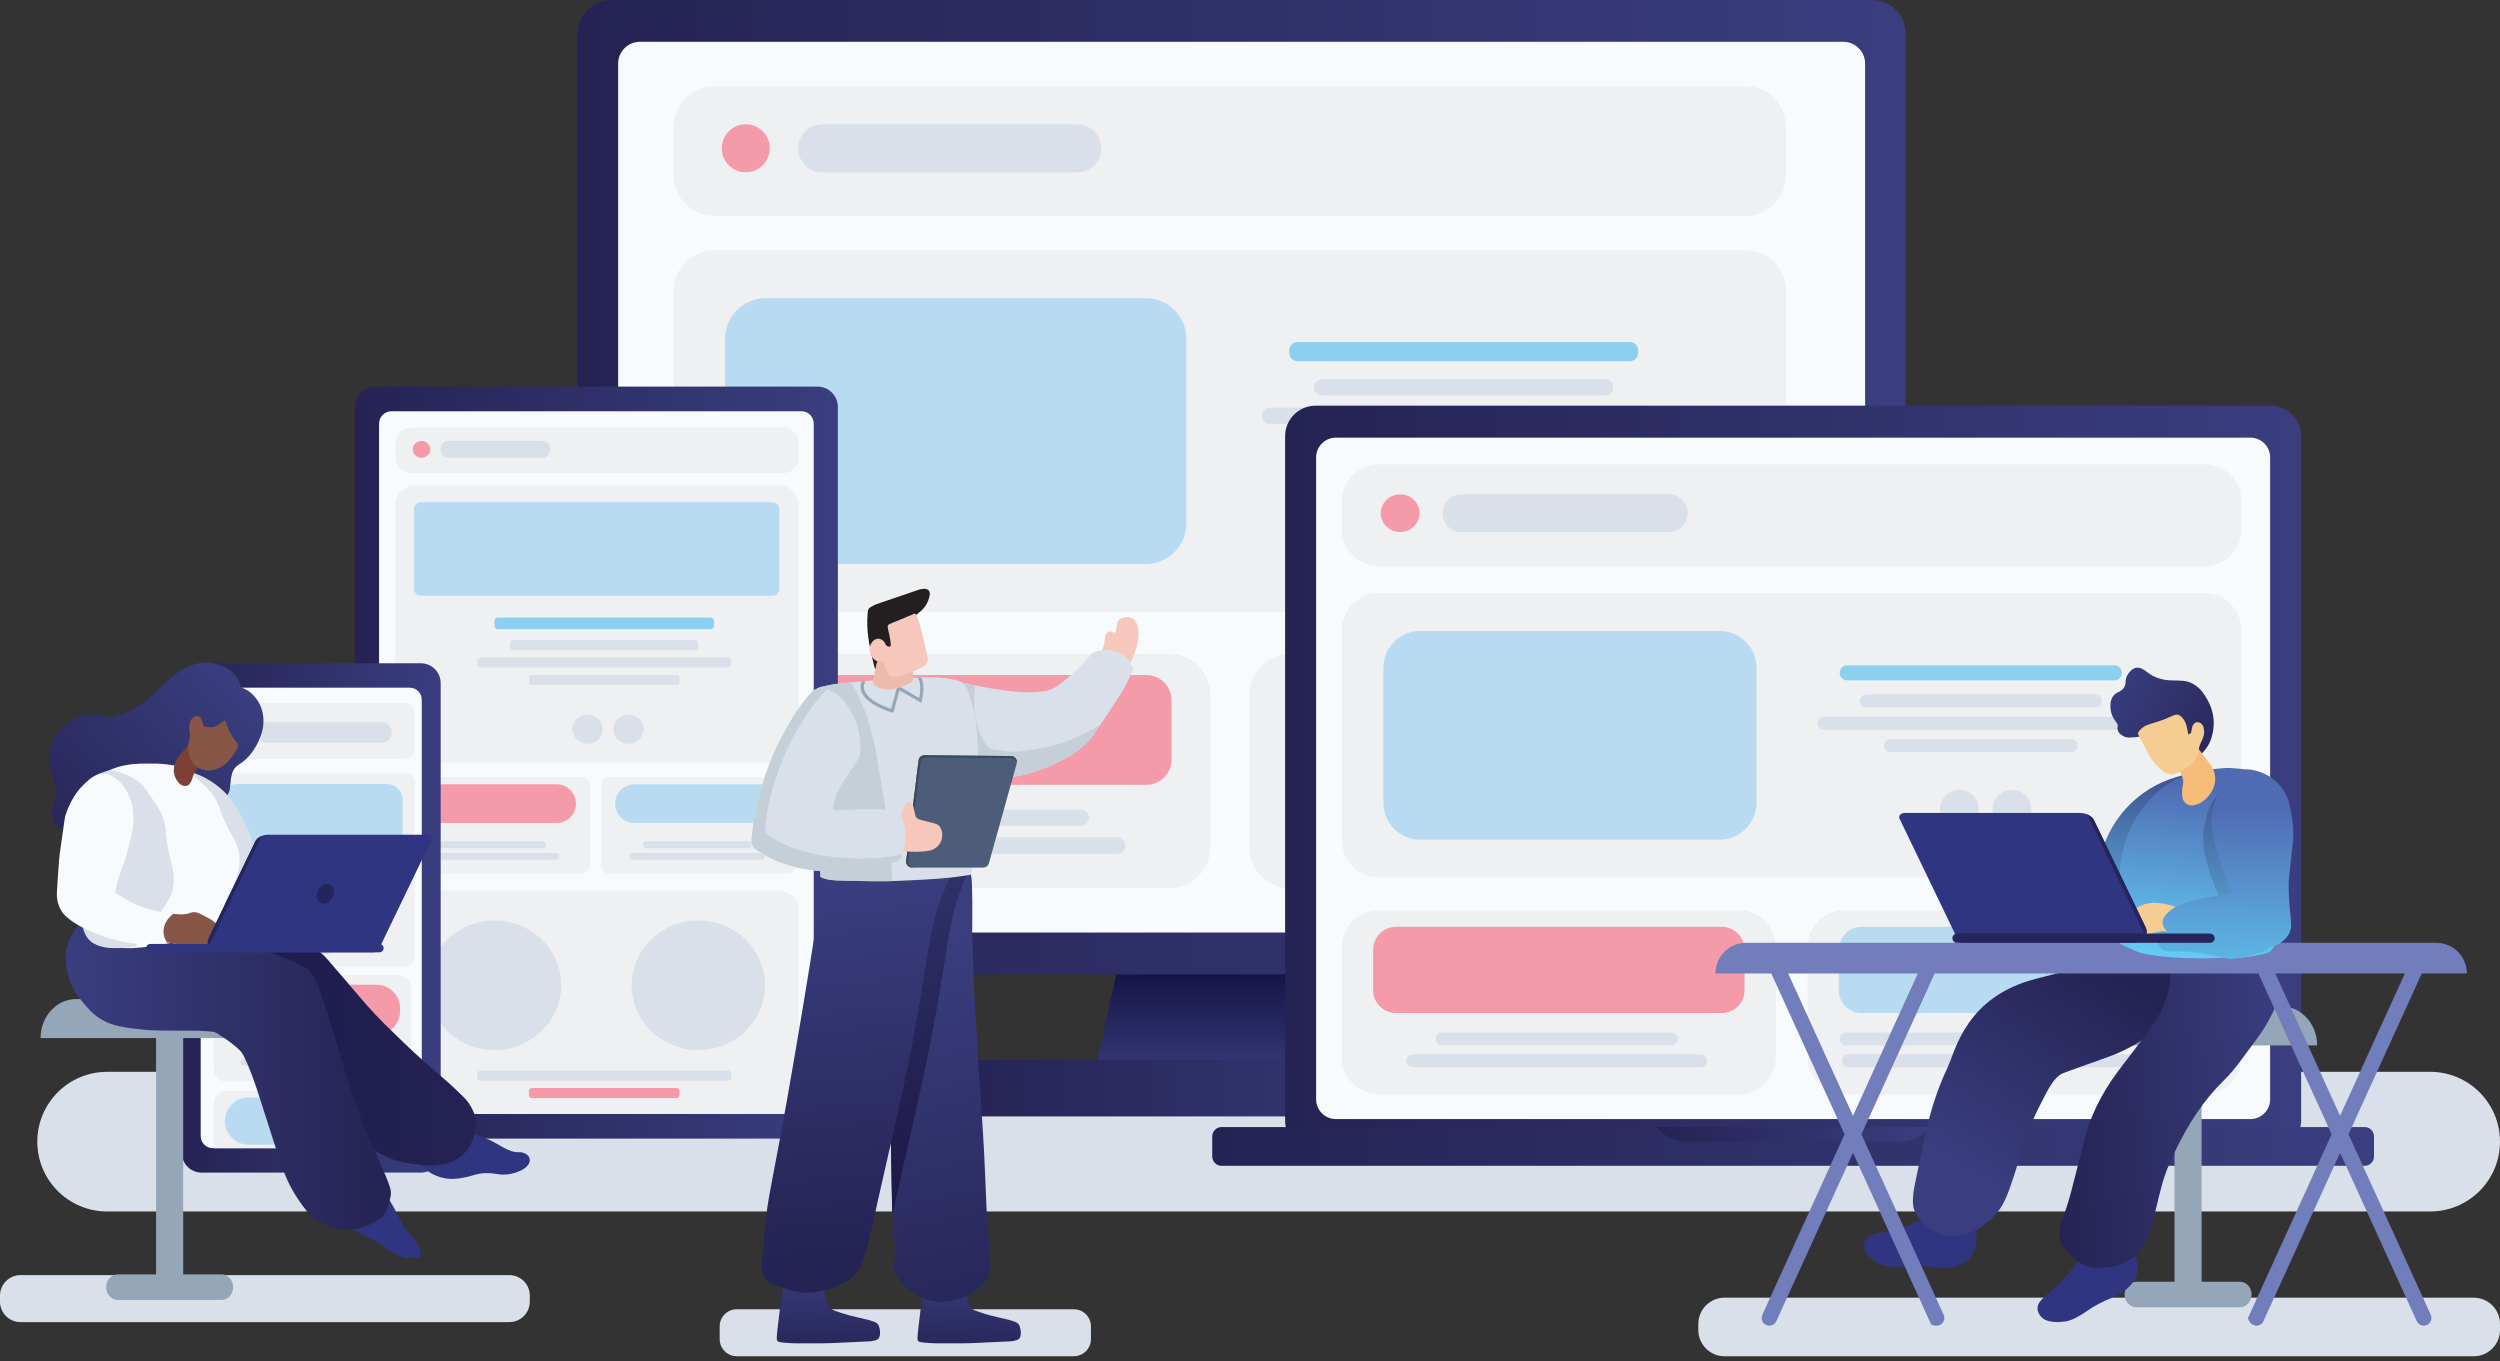 <svg width="450" height="245" viewBox="0 0 450 245" fill="none" xmlns="http://www.w3.org/2000/svg">
<rect x="0" y="0" width="450" height="245" fill="#333333" stroke="none"/>
<g clip-path="url(#clip0_2665_4084)">
<path d="M91.679 229.521H3.688C1.651 229.521 0 231.172 0 233.208V234.292C0 236.329 1.651 237.98 3.688 237.98H91.679C93.715 237.98 95.366 236.329 95.366 234.292V233.208C95.366 231.172 93.715 229.521 91.679 229.521Z" fill="#D9E0E9"/>
<path d="M193.286 235.664H132.626C130.922 235.664 129.54 237.046 129.54 238.75V241.036C129.54 242.741 130.922 244.123 132.626 244.123H193.286C194.991 244.123 196.373 242.741 196.373 241.036V238.75C196.373 237.046 194.991 235.664 193.286 235.664Z" fill="#D9E0E9"/>
<path d="M445.278 233.585H310.417C307.81 233.585 305.696 235.699 305.696 238.306V239.402C305.696 242.009 307.81 244.123 310.417 244.123H445.278C447.885 244.123 449.999 242.009 449.999 239.402V238.306C449.999 235.699 447.885 233.585 445.278 233.585Z" fill="#D9E0E9"/>
<path d="M437.43 192.928H19.285C12.343 192.928 6.715 198.555 6.715 205.497C6.715 212.439 12.343 218.066 19.285 218.066H437.43C444.372 218.066 450 212.439 450 205.497C450 198.555 444.372 192.928 437.43 192.928Z" fill="#D9E0E9"/>
<path d="M250.613 196.109H196.373L207.493 145.387H239.494L250.613 196.109Z" fill="url(#paint0_linear_2665_4084)"/>
<path d="M175.561 190.723H271.425C275.008 190.723 277.918 193.632 277.918 197.216V200.946H169.069V197.216C169.069 193.633 171.978 190.723 175.563 190.723H175.561Z" fill="url(#paint1_linear_2665_4084)"/>
<path d="M336.955 0H110.032C106.684 0 103.97 2.714 103.97 6.062V169.316C103.97 172.664 106.684 175.378 110.032 175.378H336.955C340.303 175.378 343.017 172.664 343.017 169.316V6.062C343.017 2.714 340.303 0 336.955 0Z" fill="url(#paint2_linear_2665_4084)"/>
<path d="M331.791 7.524H115.195C113.025 7.524 111.266 9.283 111.266 11.453V163.924C111.266 166.094 113.025 167.853 115.195 167.853H331.791C333.961 167.853 335.72 166.094 335.72 163.924V11.453C335.72 9.283 333.961 7.524 331.791 7.524Z" fill="#F8FBFE"/>
<path d="M314.129 15.491H128.607C124.551 15.491 121.262 18.779 121.262 22.836V31.521C121.262 35.578 124.551 38.866 128.607 38.866H314.129C318.185 38.866 321.474 35.578 321.474 31.521V22.836C321.474 18.779 318.185 15.491 314.129 15.491Z" fill="#EEF0F2"/>
<path d="M314.129 45.023H128.607C124.551 45.023 121.262 48.311 121.262 52.368V102.821C121.262 106.878 124.551 110.166 128.607 110.166H314.129C318.185 110.166 321.474 106.878 321.474 102.821V52.368C321.474 48.311 318.185 45.023 314.129 45.023Z" fill="#EEF0F2"/>
<path d="M206.201 53.662H137.846C133.79 53.662 130.501 56.95 130.501 61.007V94.18C130.501 98.237 133.79 101.525 137.846 101.525H206.201C210.257 101.525 213.546 98.237 213.546 94.18V61.007C213.546 56.95 210.257 53.662 206.201 53.662Z" fill="#B8DBF2"/>
<path d="M210.485 117.699H128.607C124.551 117.699 121.262 120.988 121.262 125.044V152.544C121.262 156.6 124.551 159.889 128.607 159.889H210.485C214.542 159.889 217.83 156.6 217.83 152.544V125.044C217.83 120.988 214.542 117.699 210.485 117.699Z" fill="#EEF0F2"/>
<path d="M206.336 121.505H132.758C130.248 121.505 128.214 123.539 128.214 126.048V136.726C128.214 139.236 130.248 141.27 132.758 141.27H206.336C208.845 141.27 210.879 139.236 210.879 136.726V126.048C210.879 123.539 208.845 121.505 206.336 121.505Z" fill="#F59AA8"/>
<path d="M314.129 117.699H232.251C228.194 117.699 224.906 120.988 224.906 125.044V152.544C224.906 156.6 228.194 159.889 232.251 159.889H314.129C318.185 159.889 321.474 156.6 321.474 152.544V125.044C321.474 120.988 318.185 117.699 314.129 117.699Z" fill="#EEF0F2"/>
<path d="M309.98 121.505H236.401C233.892 121.505 231.858 123.539 231.858 126.048V136.726C231.858 139.236 233.892 141.27 236.401 141.27H309.98C312.489 141.27 314.523 139.236 314.523 136.726V126.048C314.523 123.539 312.489 121.505 309.98 121.505Z" fill="#B8DBF2"/>
<path d="M134.236 31.011C136.621 31.011 138.555 29.077 138.555 26.692C138.555 24.306 136.621 22.373 134.236 22.373C131.85 22.373 129.917 24.306 129.917 26.692C129.917 29.077 131.85 31.011 134.236 31.011Z" fill="#F59AA8"/>
<path d="M258.709 98.763C261.095 98.763 263.028 96.829 263.028 94.444C263.028 92.059 261.095 90.125 258.709 90.125C256.324 90.125 254.39 92.059 254.39 94.444C254.39 96.829 256.324 98.763 258.709 98.763Z" fill="#D9E0E9"/>
<path d="M270.393 98.763C272.778 98.763 274.712 96.829 274.712 94.444C274.712 92.059 272.778 90.125 270.393 90.125C268.007 90.125 266.074 92.059 266.074 94.444C266.074 96.829 268.007 98.763 270.393 98.763Z" fill="#D9E0E9"/>
<path d="M193.903 22.373H147.996C145.611 22.373 143.677 24.306 143.677 26.692C143.677 29.077 145.611 31.011 147.996 31.011H193.903C196.288 31.011 198.222 29.077 198.222 26.692C198.222 24.306 196.288 22.373 193.903 22.373Z" fill="#D9E0E9"/>
<path d="M288.929 68.242H237.992C237.177 68.242 236.517 68.902 236.517 69.716C236.517 70.53 237.177 71.191 237.992 71.191H288.929C289.744 71.191 290.404 70.53 290.404 69.716C290.404 68.902 289.744 68.242 288.929 68.242Z" fill="#D9E0E9"/>
<path d="M194.538 145.724H143.601C142.786 145.724 142.125 146.384 142.125 147.199C142.125 148.013 142.786 148.673 143.601 148.673H194.538C195.353 148.673 196.013 148.013 196.013 147.199C196.013 146.384 195.353 145.724 194.538 145.724Z" fill="#D9E0E9"/>
<path d="M201.091 150.747H137.048C136.233 150.747 135.573 151.407 135.573 152.221C135.573 153.035 136.233 153.695 137.048 153.695H201.091C201.906 153.695 202.566 153.035 202.566 152.221C202.566 151.407 201.906 150.747 201.091 150.747Z" fill="#D9E0E9"/>
<path d="M284.479 145.724H233.541C232.727 145.724 232.066 146.384 232.066 147.199C232.066 148.013 232.727 148.673 233.541 148.673H284.479C285.294 148.673 285.954 148.013 285.954 147.199C285.954 146.384 285.294 145.724 284.479 145.724Z" fill="#D9E0E9"/>
<path d="M298.096 150.747H234.052C233.238 150.747 232.577 151.407 232.577 152.221C232.577 153.035 233.238 153.695 234.052 153.695H298.096C298.91 153.695 299.571 153.035 299.571 152.221C299.571 151.407 298.91 150.747 298.096 150.747Z" fill="#D9E0E9"/>
<path d="M293.38 61.57H233.541C232.727 61.57 232.066 62.23 232.066 63.045V63.53C232.066 64.345 232.727 65.005 233.541 65.005H293.38C294.195 65.005 294.855 64.345 294.855 63.53V63.045C294.855 62.23 294.195 61.57 293.38 61.57Z" fill="#8CCFEF"/>
<path d="M298.329 73.365H228.591C227.776 73.365 227.116 74.025 227.116 74.839C227.116 75.653 227.776 76.314 228.591 76.314H298.329C299.144 76.314 299.804 75.653 299.804 74.839C299.804 74.025 299.144 73.365 298.329 73.365Z" fill="#D9E0E9"/>
<path d="M283.536 78.488H243.385C242.571 78.488 241.91 79.148 241.91 79.962C241.91 80.776 242.571 81.437 243.385 81.437H283.536C284.35 81.437 285.011 80.776 285.011 79.962C285.011 79.148 284.35 78.488 283.536 78.488Z" fill="#D9E0E9"/>
<path d="M408.714 73.019H236.81C233.778 73.019 231.321 75.476 231.321 78.508V201.703C231.321 204.734 233.778 207.192 236.81 207.192H408.714C411.745 207.192 414.203 204.734 414.203 201.703V78.508C414.203 75.476 411.745 73.019 408.714 73.019Z" fill="url(#paint3_linear_2665_4084)"/>
<path d="M405.065 78.776H240.461C238.496 78.776 236.903 80.369 236.903 82.334V197.879C236.903 199.843 238.496 201.436 240.461 201.436H405.065C407.03 201.436 408.623 199.843 408.623 197.879V82.334C408.623 80.369 407.03 78.776 405.065 78.776Z" fill="#F8FBFE"/>
<path d="M425.636 202.87H219.889C218.957 202.87 218.202 203.626 218.202 204.557V208.162C218.202 209.093 218.957 209.849 219.889 209.849H425.636C426.568 209.849 427.323 209.093 427.323 208.162V204.557C427.323 203.626 426.568 202.87 425.636 202.87Z" fill="url(#paint4_linear_2665_4084)"/>
<path d="M298.199 202.87C299.449 204.469 301.393 205.497 303.58 205.497H341.946C344.132 205.497 346.077 204.469 347.326 202.87H298.201H298.199Z" fill="url(#paint5_linear_2665_4084)"/>
<path d="M396.809 83.579H248.193C244.519 83.579 241.542 86.557 241.542 90.23V95.284C241.542 98.957 244.519 101.935 248.193 101.935H396.809C400.482 101.935 403.46 98.957 403.46 95.284V90.23C403.46 86.557 400.482 83.579 396.809 83.579Z" fill="#EEF0F2"/>
<path d="M396.809 106.77H248.193C244.519 106.77 241.542 109.748 241.542 113.421V151.274C241.542 154.947 244.519 157.925 248.193 157.925H396.809C400.482 157.925 403.46 154.947 403.46 151.274V113.421C403.46 109.748 400.482 106.77 396.809 106.77Z" fill="#EEF0F2"/>
<path d="M309.522 113.555H255.663C251.99 113.555 249.012 116.533 249.012 120.206V144.491C249.012 148.164 251.99 151.142 255.663 151.142H309.522C313.195 151.142 316.173 148.164 316.173 144.491V120.206C316.173 116.533 313.195 113.555 309.522 113.555Z" fill="#B8DBF2"/>
<path d="M312.988 163.842H248.193C244.519 163.842 241.542 166.82 241.542 170.493V190.32C241.542 193.993 244.519 196.971 248.193 196.971H312.988C316.662 196.971 319.639 193.993 319.639 190.32V170.493C319.639 166.82 316.662 163.842 312.988 163.842Z" fill="#EEF0F2"/>
<path d="M309.903 166.83H251.278C249.005 166.83 247.163 168.672 247.163 170.945V178.235C247.163 180.508 249.005 182.35 251.278 182.35H309.903C312.175 182.35 314.017 180.508 314.017 178.235V170.945C314.017 168.672 312.175 166.83 309.903 166.83Z" fill="#F59AA8"/>
<path d="M396.809 163.842H332.013C328.34 163.842 325.362 166.82 325.362 170.493V190.32C325.362 193.993 328.34 196.971 332.013 196.971H396.809C400.482 196.971 403.46 193.993 403.46 190.32V170.493C403.46 166.82 400.482 163.842 396.809 163.842Z" fill="#EEF0F2"/>
<path d="M393.723 166.83H335.098C332.826 166.83 330.983 168.672 330.983 170.945V178.235C330.983 180.508 332.826 182.35 335.098 182.35H393.723C395.996 182.35 397.838 180.508 397.838 178.235V170.945C397.838 168.672 395.996 166.83 393.723 166.83Z" fill="#B8DBF2"/>
<path d="M252.033 95.767C253.962 95.767 255.525 94.248 255.525 92.375C255.525 90.501 253.962 88.983 252.033 88.983C250.104 88.983 248.54 90.501 248.54 92.375C248.54 94.248 250.104 95.767 252.033 95.767Z" fill="#F59AA8"/>
<path d="M352.7 148.973C354.629 148.973 356.192 147.454 356.192 145.581C356.192 143.708 354.629 142.189 352.7 142.189C350.771 142.189 349.207 143.708 349.207 145.581C349.207 147.454 350.771 148.973 352.7 148.973Z" fill="#D9E0E9"/>
<path d="M362.15 148.973C364.079 148.973 365.643 147.454 365.643 145.581C365.643 143.708 364.079 142.189 362.15 142.189C360.221 142.189 358.657 143.708 358.657 145.581C358.657 147.454 360.221 148.973 362.15 148.973Z" fill="#D9E0E9"/>
<path d="M300.389 88.983H263.061C261.188 88.983 259.669 90.501 259.669 92.375C259.669 94.248 261.188 95.767 263.061 95.767H300.389C302.262 95.767 303.781 94.248 303.781 92.375C303.781 90.501 302.262 88.983 300.389 88.983Z" fill="#D9E0E9"/>
<path d="M377.175 125.004H335.91C335.27 125.004 334.752 125.523 334.752 126.162C334.752 126.802 335.27 127.32 335.91 127.32H377.175C377.814 127.32 378.333 126.802 378.333 126.162C378.333 125.523 377.814 125.004 377.175 125.004Z" fill="#D9E0E9"/>
<path d="M300.836 185.85H259.571C258.932 185.85 258.413 186.368 258.413 187.008C258.413 187.647 258.932 188.166 259.571 188.166H300.836C301.476 188.166 301.994 187.647 301.994 187.008C301.994 186.368 301.476 185.85 300.836 185.85Z" fill="#D9E0E9"/>
<path d="M306.135 189.793H254.272C253.632 189.793 253.114 190.312 253.114 190.951C253.114 191.591 253.632 192.11 254.272 192.11H306.135C306.775 192.11 307.293 191.591 307.293 190.951C307.293 190.312 306.775 189.793 306.135 189.793Z" fill="#D9E0E9"/>
<path d="M373.575 185.85H332.31C331.67 185.85 331.152 186.368 331.152 187.008C331.152 187.647 331.67 188.166 332.31 188.166H373.575C374.214 188.166 374.733 187.647 374.733 187.008C374.733 186.368 374.214 185.85 373.575 185.85Z" fill="#D9E0E9"/>
<path d="M384.588 189.793H332.724C332.084 189.793 331.566 190.312 331.566 190.951C331.566 191.591 332.084 192.11 332.724 192.11H384.588C385.227 192.11 385.746 191.591 385.746 190.951C385.746 190.312 385.227 189.793 384.588 189.793Z" fill="#D9E0E9"/>
<path d="M380.596 119.765H332.488C331.75 119.765 331.152 120.363 331.152 121.1V121.127C331.152 121.865 331.75 122.463 332.488 122.463H380.596C381.334 122.463 381.932 121.865 381.932 121.127V121.1C381.932 120.363 381.334 119.765 380.596 119.765Z" fill="#8CCFEF"/>
<path d="M384.777 129.026H328.306C327.667 129.026 327.148 129.545 327.148 130.184C327.148 130.824 327.667 131.342 328.306 131.342H384.777C385.417 131.342 385.935 130.824 385.935 130.184C385.935 129.545 385.417 129.026 384.777 129.026Z" fill="#D9E0E9"/>
<path d="M372.814 133.049H340.272C339.632 133.049 339.114 133.568 339.114 134.207C339.114 134.847 339.632 135.365 340.272 135.365H372.814C373.453 135.365 373.972 134.847 373.972 134.207C373.972 133.568 373.453 133.049 372.814 133.049Z" fill="#D9E0E9"/>
<path d="M147.154 69.59H67.547C65.525 69.59 63.886 71.229 63.886 73.251V201.29C63.886 203.312 65.525 204.951 67.547 204.951H147.154C149.176 204.951 150.815 203.312 150.815 201.29V73.251C150.815 71.229 149.176 69.59 147.154 69.59Z" fill="url(#paint6_linear_2665_4084)"/>
<path d="M144.235 74.024H70.468C69.233 74.024 68.231 75.025 68.231 76.26V198.279C68.231 199.514 69.233 200.515 70.468 200.515H144.235C145.47 200.515 146.471 199.514 146.471 198.279V76.26C146.471 75.025 145.47 74.024 144.235 74.024Z" fill="#F8FBFE"/>
<path d="M140.896 76.945H74.057C72.459 76.945 71.164 78.241 71.164 79.838V82.286C71.164 83.884 72.459 85.179 74.057 85.179H140.896C142.493 85.179 143.789 83.884 143.789 82.286V79.838C143.789 78.241 142.493 76.945 140.896 76.945Z" fill="#EEF0F2"/>
<path d="M140.158 87.348H74.795C72.79 87.348 71.164 88.973 71.164 90.978V133.641C71.164 135.646 72.79 137.272 74.795 137.272H140.158C142.163 137.272 143.789 135.646 143.789 133.641V90.978C143.789 88.973 142.163 87.348 140.158 87.348Z" fill="#EEF0F2"/>
<path d="M74.793 160.293H140.158C142.161 160.293 143.789 161.919 143.789 163.924V200.516H71.164V163.924C71.164 161.921 72.79 160.293 74.795 160.293H74.793Z" fill="#EEF0F2"/>
<path d="M139.048 90.391H75.755C75.07 90.391 74.515 90.946 74.515 91.631V106.009C74.515 106.694 75.07 107.249 75.755 107.249H139.048C139.733 107.249 140.288 106.694 140.288 106.009V91.631C140.288 90.946 139.733 90.391 139.048 90.391Z" fill="#B8DBF2"/>
<path d="M104.629 139.832H72.728C71.864 139.832 71.164 140.532 71.164 141.396V155.749C71.164 156.612 71.864 157.313 72.728 157.313H104.629C105.493 157.313 106.193 156.612 106.193 155.749V141.396C106.193 140.532 105.493 139.832 104.629 139.832Z" fill="#EEF0F2"/>
<path d="M100.191 141.173H77.167C75.244 141.173 73.686 142.731 73.686 144.654C73.686 146.576 75.244 148.134 77.167 148.134H100.191C102.113 148.134 103.672 146.576 103.672 144.654C103.672 142.731 102.113 141.173 100.191 141.173Z" fill="#F59AA8"/>
<path d="M75.869 82.412C76.734 82.412 77.436 81.73 77.436 80.89C77.436 80.05 76.734 79.369 75.869 79.369C75.004 79.369 74.303 80.05 74.303 80.89C74.303 81.73 75.004 82.412 75.869 82.412Z" fill="#F59AA8"/>
<path d="M105.771 133.874C107.272 133.874 108.488 132.693 108.488 131.236C108.488 129.779 107.272 128.598 105.771 128.598C104.271 128.598 103.055 129.779 103.055 131.236C103.055 132.693 104.271 133.874 105.771 133.874Z" fill="#D9E0E9"/>
<path d="M113.12 133.874C114.62 133.874 115.837 132.693 115.837 131.236C115.837 129.779 114.62 128.598 113.12 128.598C111.62 128.598 110.403 129.779 110.403 131.236C110.403 132.693 111.62 133.874 113.12 133.874Z" fill="#D9E0E9"/>
<path d="M89.012 189.003C95.642 189.003 101.016 183.785 101.016 177.348C101.016 170.911 95.642 165.693 89.012 165.693C82.383 165.693 77.009 170.911 77.009 177.348C77.009 183.785 82.383 189.003 89.012 189.003Z" fill="#D9E0E9"/>
<path d="M125.706 189.003C132.336 189.003 137.71 183.785 137.71 177.348C137.71 170.911 132.336 165.693 125.706 165.693C119.077 165.693 113.703 170.911 113.703 177.348C113.703 183.785 119.077 189.003 125.706 189.003Z" fill="#D9E0E9"/>
<path d="M97.558 79.369H80.816C79.976 79.369 79.294 80.05 79.294 80.89C79.294 81.73 79.976 82.412 80.816 82.412H97.558C98.398 82.412 99.079 81.73 99.079 80.89C99.079 80.05 98.398 79.369 97.558 79.369Z" fill="#D9E0E9"/>
<path d="M125.186 115.233H92.332C92.045 115.233 91.812 115.466 91.812 115.753V116.515C91.812 116.802 92.045 117.035 92.332 117.035H125.186C125.473 117.035 125.706 116.802 125.706 116.515V115.753C125.706 115.466 125.473 115.233 125.186 115.233Z" fill="#D9E0E9"/>
<path d="M97.759 151.444H79.252C78.965 151.444 78.732 151.677 78.732 151.964V152.146C78.732 152.433 78.965 152.666 79.252 152.666H97.759C98.046 152.666 98.279 152.433 98.279 152.146V151.964C98.279 151.677 98.046 151.444 97.759 151.444Z" fill="#D9E0E9"/>
<path d="M100.137 153.525H76.875C76.588 153.525 76.355 153.758 76.355 154.045V154.227C76.355 154.514 76.588 154.747 76.875 154.747H100.137C100.424 154.747 100.657 154.514 100.657 154.227V154.045C100.657 153.758 100.424 153.525 100.137 153.525Z" fill="#D9E0E9"/>
<path d="M141.657 139.832H109.756C108.893 139.832 108.192 140.532 108.192 141.396V155.749C108.192 156.612 108.893 157.313 109.756 157.313H141.657C142.521 157.313 143.221 156.612 143.221 155.749V141.396C143.221 140.532 142.521 139.832 141.657 139.832Z" fill="#EEF0F2"/>
<path d="M137.219 141.173H114.195C112.272 141.173 110.714 142.731 110.714 144.654C110.714 146.576 112.272 148.134 114.195 148.134H137.219C139.141 148.134 140.699 146.576 140.699 144.654C140.699 142.731 139.141 141.173 137.219 141.173Z" fill="#B8DBF2"/>
<path d="M134.787 151.444H116.28C115.993 151.444 115.76 151.677 115.76 151.964V152.146C115.76 152.433 115.993 152.666 116.28 152.666H134.787C135.074 152.666 135.307 152.433 135.307 152.146V151.964C135.307 151.677 135.074 151.444 134.787 151.444Z" fill="#D9E0E9"/>
<path d="M137.164 153.525H113.903C113.616 153.525 113.383 153.758 113.383 154.045V154.227C113.383 154.514 113.616 154.747 113.903 154.747H137.164C137.452 154.747 137.684 154.514 137.684 154.227V154.045C137.684 153.758 137.452 153.525 137.164 153.525Z" fill="#D9E0E9"/>
<path d="M127.9 111.158H89.617C89.283 111.158 89.012 111.429 89.012 111.763V112.652C89.012 112.986 89.283 113.257 89.617 113.257H127.9C128.234 113.257 128.505 112.986 128.505 112.652V111.763C128.505 111.429 128.234 111.158 127.9 111.158Z" fill="#8CCFEF"/>
<path d="M131.098 118.362H86.419C86.132 118.362 85.899 118.595 85.899 118.882V119.644C85.899 119.931 86.132 120.164 86.419 120.164H131.098C131.385 120.164 131.618 119.931 131.618 119.644V118.882C131.618 118.595 131.385 118.362 131.098 118.362Z" fill="#D9E0E9"/>
<path d="M121.794 121.49H95.725C95.437 121.49 95.205 121.723 95.205 122.01V122.772C95.205 123.059 95.437 123.292 95.725 123.292H121.794C122.082 123.292 122.314 123.059 122.314 122.772V122.01C122.314 121.723 122.082 121.49 121.794 121.49Z" fill="#D9E0E9"/>
<path d="M131.098 192.716H86.419C86.132 192.716 85.899 192.949 85.899 193.236V193.997C85.899 194.284 86.132 194.517 86.419 194.517H131.098C131.385 194.517 131.618 194.284 131.618 193.997V193.236C131.618 192.949 131.385 192.716 131.098 192.716Z" fill="#D9E0E9"/>
<path d="M121.794 195.845H95.725C95.437 195.845 95.205 196.078 95.205 196.365V197.126C95.205 197.413 95.437 197.646 95.725 197.646H121.794C122.082 197.646 122.314 197.413 122.314 197.126V196.365C122.314 196.078 122.082 195.845 121.794 195.845Z" fill="#F59AA8"/>
<path d="M75.754 119.387H36.293C34.322 119.387 32.725 120.984 32.725 122.955V207.5C32.725 209.47 34.322 211.068 36.293 211.068H75.754C77.724 211.068 79.322 209.47 79.322 207.5V122.955C79.322 120.984 77.724 119.387 75.754 119.387Z" fill="url(#paint7_linear_2665_4084)"/>
<path d="M73.742 123.781H38.304C37.1 123.781 36.124 124.757 36.124 125.961V204.494C36.124 205.697 37.1 206.673 38.304 206.673H73.742C74.945 206.673 75.921 205.697 75.921 204.494V125.961C75.921 124.757 74.945 123.781 73.742 123.781Z" fill="#F8FBFE"/>
<path d="M72.889 126.547H39.386C38.408 126.547 37.614 127.34 37.614 128.319V134.814C37.614 135.792 38.408 136.586 39.386 136.586H72.889C73.867 136.586 74.661 135.792 74.661 134.814V128.319C74.661 127.34 73.867 126.547 72.889 126.547Z" fill="#EEF0F2"/>
<path d="M73.105 139.231H39.17C38.311 139.231 37.614 139.928 37.614 140.787V172.34C37.614 173.2 38.311 173.896 39.17 173.896H73.105C73.964 173.896 74.661 173.2 74.661 172.34V140.787C74.661 139.928 73.964 139.231 73.105 139.231Z" fill="#EEF0F2"/>
<path d="M69.549 141.124H42.727C41.114 141.124 39.807 142.431 39.807 144.044V153.564C39.807 155.176 41.114 156.484 42.727 156.484H69.549C71.161 156.484 72.468 155.176 72.468 153.564V144.044C72.468 142.431 71.161 141.124 69.549 141.124Z" fill="#B8DBF2"/>
<path d="M71.805 175.524H40.686C39.473 175.524 38.49 176.507 38.49 177.721V192.487C38.49 193.7 39.473 194.684 40.686 194.684H71.805C73.018 194.684 74.001 193.7 74.001 192.487V177.721C74.001 176.507 73.018 175.524 71.805 175.524Z" fill="#EEF0F2"/>
<path d="M67.767 177.252H44.724C42.381 177.252 40.481 179.152 40.481 181.496V181.985C40.481 184.329 42.381 186.229 44.724 186.229H67.767C70.111 186.229 72.011 184.329 72.011 181.985V181.496C72.011 179.152 70.111 177.252 67.767 177.252Z" fill="#F59AA8"/>
<path d="M42.232 133.702C43.287 133.702 44.142 132.872 44.142 131.848C44.142 130.823 43.287 129.993 42.232 129.993C41.177 129.993 40.322 130.823 40.322 131.848C40.322 132.872 41.177 133.702 42.232 133.702Z" fill="#F59AA8"/>
<path d="M54.425 171.74C55.285 171.74 55.982 171.063 55.982 170.228C55.982 169.392 55.285 168.715 54.425 168.715C53.565 168.715 52.868 169.392 52.868 170.228C52.868 171.063 53.565 171.74 54.425 171.74Z" fill="#D9E0E9"/>
<path d="M58.638 171.74C59.498 171.74 60.195 171.063 60.195 170.228C60.195 169.392 59.498 168.715 58.638 168.715C57.778 168.715 57.081 169.392 57.081 170.228C57.081 171.063 57.778 171.74 58.638 171.74Z" fill="#D9E0E9"/>
<path d="M68.677 129.993H48.262C47.238 129.993 46.408 130.823 46.408 131.848V131.849C46.408 132.873 47.238 133.703 48.262 133.703H68.677C69.701 133.703 70.531 132.873 70.531 131.849V131.848C70.531 130.823 69.701 129.993 68.677 129.993Z" fill="#D9E0E9"/>
<path d="M65.337 161.053H46.938C46.653 161.053 46.422 161.284 46.422 161.569C46.422 161.854 46.653 162.085 46.938 162.085H65.337C65.622 162.085 65.853 161.854 65.853 161.569C65.853 161.284 65.622 161.053 65.337 161.053Z" fill="#D9E0E9"/>
<path d="M65.707 188.252H46.42C46.07 188.252 45.787 188.535 45.787 188.885V188.959C45.787 189.308 46.07 189.592 46.42 189.592H65.707C66.057 189.592 66.34 189.308 66.34 188.959V188.885C66.34 188.535 66.057 188.252 65.707 188.252Z" fill="#D9E0E9"/>
<path d="M68.207 190.534H43.92C43.571 190.534 43.288 190.817 43.288 191.166V191.241C43.288 191.59 43.571 191.873 43.92 191.873H68.207C68.557 191.873 68.84 191.59 68.84 191.241V191.166C68.84 190.817 68.557 190.534 68.207 190.534Z" fill="#D9E0E9"/>
<path d="M40.686 196.345H71.803C73.016 196.345 74 197.329 74 198.541V206.673H38.488V198.541C38.488 197.329 39.472 196.345 40.685 196.345H40.686Z" fill="#EEF0F2"/>
<path d="M67.767 197.549H44.724C42.381 197.549 40.481 199.449 40.481 201.793V201.794C40.481 204.138 42.381 206.038 44.724 206.038H67.767C70.111 206.038 72.011 204.138 72.011 201.794V201.793C72.011 199.449 70.111 197.549 67.767 197.549Z" fill="#B8DBF2"/>
<path d="M66.857 158.717H45.419C45.087 158.717 44.818 158.986 44.818 159.318V159.32C44.818 159.651 45.087 159.92 45.419 159.92H66.857C67.189 159.92 67.458 159.651 67.458 159.32V159.318C67.458 158.986 67.189 158.717 66.857 158.717Z" fill="#8CCFEF"/>
<path d="M68.726 162.847H43.549C43.264 162.847 43.033 163.078 43.033 163.363C43.033 163.648 43.264 163.879 43.549 163.879H68.726C69.011 163.879 69.242 163.648 69.242 163.363C69.242 163.078 69.011 162.847 68.726 162.847Z" fill="#D9E0E9"/>
<path d="M63.392 164.64H48.883C48.598 164.64 48.367 164.871 48.367 165.156C48.367 165.441 48.598 165.672 48.883 165.672H63.392C63.677 165.672 63.908 165.441 63.908 165.156C63.908 164.871 63.677 164.64 63.392 164.64Z" fill="#D9E0E9"/>
<path d="M417.085 188.171C417.085 184.296 414.22 181.156 410.685 181.156H377.021C373.486 181.156 370.621 184.297 370.621 188.171H391.414V230.713H384.517C383.359 230.713 382.42 231.742 382.42 233.012C382.42 234.281 383.359 235.311 384.517 235.311H403.189C404.347 235.311 405.286 234.281 405.286 233.012C405.286 231.742 404.347 230.713 403.189 230.713H396.292V188.171H417.085Z" fill="#94A6B7"/>
<path d="M338.519 227.528C337.774 227.25 337.162 226.836 336.595 226.363C335.946 225.822 335.541 225.142 335.544 224.261C335.545 223.4 335.918 222.773 336.698 222.409C336.998 222.27 337.316 222.165 337.633 222.074C337.916 221.993 338.208 221.932 338.499 221.898C341.064 221.608 343.433 220.682 345.757 219.637C347.138 219.016 348.548 218.476 349.967 217.957C351.904 217.249 354.465 218.068 355.331 220.374C356.022 222.215 355.96 223.969 355.049 225.709C354.583 226.598 353.899 227.216 352.981 227.61C351.512 228.242 349.976 228.356 348.424 228.154C346.698 227.93 344.981 227.835 343.247 228.012C342.367 228.103 341.483 228.138 340.598 228.071C339.856 228.014 339.136 227.873 338.519 227.528Z" fill="#303581"/>
<path d="M354.277 222.002C350.947 223.056 348.187 222.375 345.453 219.331C344.601 218.382 344.264 217.207 344.316 215.948C344.349 215.14 344.437 214.326 344.6 213.535C345.316 210.065 346.045 206.596 346.817 203.137C347.664 199.339 348.906 195.67 350.564 192.145C352.031 189.027 353.839 179.387 366.564 176.157C368.85 175.551 371.147 174.992 373.432 174.381C375.037 173.951 376.631 173.479 378.224 173.003C379.324 172.672 380.393 172.241 381.373 171.644C382.949 170.684 384.511 169.697 386.041 168.666C386.628 168.272 387.226 167.922 387.864 167.632C389.136 167.055 390.36 167.149 391.574 167.851C392.727 168.518 393.572 169.45 394.274 170.569C395.076 171.849 395.412 173.218 395.209 174.691C395.095 175.526 394.947 176.396 394.601 177.152C393.24 180.131 391.487 182.828 388.864 184.904C386 187.171 382.904 189.003 379.467 190.249C376.793 191.218 374.103 192.147 371.435 193.135C369.53 193.841 368.25 196.963 367.291 198.754C365.943 201.27 365.03 203.973 364.09 206.656C363.48 208.398 363.007 210.187 362.415 211.936C361.931 213.368 361.467 214.822 360.813 216.18C359.564 218.77 357.504 220.578 354.908 221.783C354.708 221.876 354.49 221.931 354.281 222.002H354.277Z" fill="url(#paint8_linear_2665_4084)"/>
<path d="M381.189 130.415C381.014 130.156 380.853 129.908 380.684 129.668C380.06 128.79 379.817 127.815 379.889 126.743C379.954 125.778 380.375 124.99 381.238 124.612C382.171 124.204 382.603 123.626 382.624 122.605C382.639 121.898 383.008 121.265 383.52 120.75C384.138 120.129 384.866 120.005 385.641 120.411C385.933 120.563 386.199 120.767 386.461 120.97C387.795 122.006 389.315 122.467 390.993 122.472C391.656 122.473 392.32 122.504 392.982 122.556C394.096 122.642 395.018 123.16 395.835 123.89C395.945 123.988 396.055 124.089 396.148 124.203C398.29 126.847 399.084 129.77 397.972 133.08C397.699 133.895 397.238 134.608 396.683 135.257C396.493 135.478 396.266 135.677 396.026 135.844C395.519 136.199 394.99 136.208 394.483 135.839C394.246 135.667 394.02 135.47 393.821 135.256C393.346 134.741 392.884 134.214 392.429 133.682C391.14 132.178 389.537 131.75 387.645 132.248C387.003 132.418 386.357 132.556 385.681 132.53C385.356 132.516 385.028 132.63 384.698 132.661C384.184 132.707 383.67 132.748 383.155 132.758C382.699 132.766 382.294 132.575 381.915 132.336C381.411 132.018 381.128 131.569 381.144 130.959C381.149 130.776 381.172 130.594 381.186 130.416L381.189 130.415Z" fill="url(#paint9_linear_2665_4084)"/>
<path d="M371.247 237.912C370.462 238.036 369.724 237.977 368.998 237.845C368.167 237.692 367.481 237.298 367.05 236.531C366.628 235.781 366.644 235.052 367.144 234.352C367.336 234.084 367.562 233.836 367.794 233.6C368.001 233.39 368.225 233.194 368.463 233.022C370.552 231.507 372.16 229.537 373.669 227.482C374.566 226.262 375.529 225.098 376.508 223.948C377.846 222.379 380.479 221.831 382.367 223.414C383.875 224.676 384.682 226.234 384.745 228.197C384.777 229.2 384.484 230.074 383.881 230.87C382.913 232.142 381.631 232.998 380.181 233.585C378.568 234.239 377.025 235.001 375.603 236.007C374.882 236.518 374.129 236.985 373.324 237.36C372.65 237.675 371.954 237.908 371.247 237.911V237.912Z" fill="#303581"/>
<path d="M390.501 173.471C390.431 172.997 390.38 172.518 390.283 172.05C390.156 171.437 390.291 170.895 390.577 170.349C391.224 169.112 392.251 168.287 393.484 167.73C395.215 166.948 397.025 166.485 398.955 166.577C400.427 166.646 401.904 166.626 403.377 166.679C404.591 166.723 405.801 166.794 406.984 167.143C408.137 167.483 408.902 168.174 409.335 169.291C409.994 170.994 410.327 172.765 410.442 174.573C410.503 175.527 410.465 176.489 410.425 177.445C410.356 179.091 409.869 180.636 409.17 182.116C408.38 183.79 407.411 185.362 406.33 186.86C405.294 188.298 404.205 189.698 403.164 191.132C402.292 192.331 401.332 193.449 400.275 194.485C396.613 198.073 393.909 202.321 391.676 206.895C391.272 207.724 390.927 208.581 390.535 209.416C389.384 211.876 388.822 214.511 388.184 217.126C387.86 218.451 387.544 219.779 387.17 221.09C386.958 221.831 386.669 222.555 386.353 223.261C385.346 225.512 383.603 226.963 381.294 227.754C380.844 227.908 380.362 227.985 379.89 228.047C379.268 228.129 378.639 228.16 378.015 228.219C376.547 228.361 375.213 227.958 374.067 227.084C373.251 226.462 372.51 225.723 371.814 224.964C370.83 223.89 370.56 222.562 370.744 221.148C370.814 220.604 370.947 220.051 371.158 219.547C372.044 217.428 372.634 215.221 373.194 213.003C373.808 210.573 374.452 208.149 375.034 205.711C376.131 201.118 378.199 196.984 380.974 193.193C382.413 191.227 383.947 189.33 385.402 187.376C386.372 186.075 387.304 184.743 388.205 183.393C389.07 182.096 389.655 180.656 390.122 179.173C390.535 177.857 390.653 176.499 390.607 175.129C390.588 174.577 390.5 174.028 390.443 173.477C390.462 173.475 390.484 173.472 390.504 173.471H390.501Z" fill="url(#paint10_linear_2665_4084)"/>
<path d="M377.18 161.265C377.37 159.826 377.57 158.311 377.769 156.796C377.959 155.359 378.072 153.911 378.565 152.508C379.848 148.855 382.014 145.557 385.661 142.854C388.596 140.677 392.182 139.466 396.208 138.89C396.259 138.882 396.312 138.879 396.364 138.874C397.998 138.714 398.684 139.162 398.732 140.409C398.756 141.015 398.509 141.57 398.128 142.087C397.447 143.011 396.808 143.963 396.009 144.829C393.657 147.37 392.014 150.136 390.931 153.103C390.229 155.026 389.44 156.929 389.039 158.904C388.859 159.792 388.735 160.686 388.542 161.572C388.103 163.582 386.659 165.034 384.061 165.756C381.315 166.517 379.204 165.596 377.862 164.186C377.546 163.855 377.418 163.396 377.33 162.982C377.216 162.445 377.229 161.892 377.183 161.267L377.18 161.265Z" fill="url(#paint11_linear_2665_4084)"/>
<path d="M438.524 169.71H314.297C311.254 169.71 308.787 172.177 308.787 175.22H318.833L332.019 204.174L317.221 236.665C316.904 237.36 317.212 238.18 317.907 238.497C318.602 238.814 319.422 238.506 319.739 237.811L333.54 207.51L347.615 238.416C349.301 239.174 350.357 237.764 349.857 236.665L335.058 204.174L348.245 175.22H406.509L419.696 204.174L404.623 237.27C405.158 239.038 406.915 238.91 407.415 237.811L421.216 207.51L435.017 237.811C435.334 238.506 436.154 238.813 436.849 238.497C437.544 238.18 437.85 237.36 437.535 236.665L422.736 204.174L435.923 175.22H444.037C444.037 172.177 441.57 169.71 438.527 169.71H438.524ZM333.538 200.838L321.872 175.22H345.206L333.54 200.838H333.538ZM421.215 200.838L409.548 175.22H432.883L421.216 200.838H421.215Z" fill="#727DBC"/>
<path d="M411.208 154.947C410.853 157.897 410.532 160.349 410.276 162.805C410.142 164.087 410.111 165.381 410.056 166.669C409.999 168.003 409.893 169.313 409.238 170.527C408.953 171.056 408.58 171.379 408.011 171.544C406.229 172.062 404.428 172.38 402.563 172.375C400.792 172.369 399.021 172.45 397.25 172.488C393.697 172.563 390.16 172.363 386.649 171.808C385.629 171.648 384.639 171.345 383.708 170.869C383.051 170.534 382.373 170.243 381.708 169.926C380.821 169.504 380.62 169.174 380.726 168.182C380.839 167.118 381.003 166.061 381.127 164.998C381.368 162.909 381.58 160.821 381.583 158.71C381.586 157.165 381.572 155.608 381.908 154.082C382.538 151.214 383.474 148.465 385.233 146.07C387.137 143.478 389.395 141.252 392.401 139.972C394.608 139.032 393.405 139.321 395.758 138.842C396.881 138.613 400.17 138.178 401.313 138.235C402.308 138.284 403.302 138.39 404.294 138.491C407.446 139.028 408.394 139.592 409.355 140.58C410.523 141.783 411.724 142.904 412.001 144.545C412.161 145.495 412.222 146.447 412.136 147.41C411.838 150.717 411.462 152.138 411.213 154.949L411.208 154.947Z" fill="url(#paint12_linear_2665_4084)"/>
<path d="M395.422 134.42C395.619 134.656 395.814 134.874 395.987 135.106C396.584 135.9 397.156 136.713 397.77 137.495C398.463 138.376 398.774 139.358 398.729 140.471C398.652 142.332 397.017 144.382 395.223 144.869C393.616 145.305 392.853 144.317 392.789 143.14C392.757 142.557 392.755 141.944 392.898 141.385C393.109 140.563 392.879 139.864 392.535 139.161C392.454 138.996 392.341 138.848 392.251 138.687C391.342 137.074 392.28 135.023 394.104 134.643C394.494 134.561 394.892 134.509 395.421 134.421L395.422 134.42Z" fill="#F5BD77"/>
<path d="M409.075 166.214C409.015 164.924 408.933 163.633 408.951 162.344C408.989 159.873 409.091 157.404 409.182 154.434C409.182 151.613 409.18 148.292 409.184 144.974C409.184 144.008 409.039 143.063 408.795 142.132C408.373 140.522 407.413 139.377 405.841 138.795C405.593 138.703 405.345 138.618 405.093 138.54C404.935 138.555 404.778 138.58 404.62 138.618C403.555 138.878 402.582 139.345 401.799 140.158C400.227 141.789 399.659 142.26 398.367 144.147C397.465 145.466 397.001 147.524 396.769 148.795C396.356 151.05 396.699 153.338 397.123 154.883C397.752 157.175 398.56 159.398 399.519 161.568C399.792 162.188 400.028 162.824 400.342 163.606C399.902 163.741 399.653 163.843 399.393 163.891C398.151 164.122 398.759 163.824 397.513 164.035C395.418 164.391 393.353 164.849 391.406 165.747C390.404 166.208 389.522 166.829 388.819 167.689C388.292 168.332 388.12 169.054 388.452 169.86C388.798 170.698 389.431 171.156 390.303 171.257C390.704 171.303 391.115 171.274 391.521 171.257C393.516 171.168 395.487 171.36 397.437 171.778C398.744 172.058 400.049 172.349 401.355 172.636C401.608 172.611 401.86 172.587 402.113 172.566C403.972 172.406 405.739 171.929 407.467 171.256C408.02 171.041 408.362 170.685 408.6 170.133C409.145 168.865 409.134 167.551 409.073 166.218L409.075 166.214Z" fill="url(#paint13_linear_2665_4084)"/>
<path d="M387.8 162.508C389.531 162.541 391.175 162.978 392.735 163.703C393.99 164.287 394.211 165.619 393.284 166.656C392.734 167.273 391.999 167.504 391.219 167.584C390.655 167.641 390.081 167.66 389.517 167.621C388.368 167.54 387.361 167.902 386.412 168.508C386.035 168.748 385.651 168.983 385.254 169.186C384.053 169.8 382.874 169.581 381.761 168.971C380.911 168.505 380.953 167.882 381.273 167.324C381.947 166.147 382.68 165.017 383.683 164.093C384.769 163.093 386.282 162.518 387.802 162.508H387.8Z" fill="#F5CC92"/>
<path d="M401.796 160.635C401.512 159.931 401.3 159.359 401.055 158.801C400.191 156.847 399.464 154.845 398.898 152.781C398.516 151.39 398.285 149.973 398.114 148.544C397.976 147.389 398.091 146.245 398.411 145.126C398.976 143.147 400.028 141.459 401.442 139.992C402.148 139.261 403.023 138.839 403.982 138.606C404.619 138.451 405.259 138.522 405.906 138.696C409.079 139.548 411.207 141.511 412.06 144.729C412.694 147.122 412.96 149.572 412.674 152.059C412.449 154.017 412.211 155.975 412.033 157.938C411.847 159.993 412.038 162.045 412.224 164.092C412.29 164.828 412.369 165.565 412.407 166.303C412.473 167.601 411.89 168.56 410.921 169.382C409.66 170.453 408.226 170.66 406.687 170.404C405.447 170.197 404.219 169.921 402.988 169.657C401.162 169.265 399.341 168.852 397.514 168.46C395.758 168.085 393.985 167.911 392.187 167.991C391.822 168.007 391.452 168.033 391.091 167.991C390.306 167.901 389.736 167.488 389.424 166.733C389.124 166.008 389.281 165.358 389.754 164.778C390.387 164.005 391.182 163.445 392.084 163.03C393.837 162.222 395.697 161.809 397.583 161.49C398.704 161.3 399.823 161.098 400.941 160.89C401.174 160.846 401.398 160.755 401.796 160.633V160.635Z" fill="url(#paint14_linear_2665_4084)"/>
<path d="M386.239 166.971L376.951 147.689C376.56 146.876 375.526 146.333 374.367 146.333H342.855C342.158 146.333 341.673 146.848 341.907 147.337L352.445 169.214C352.588 169.512 352.968 169.71 353.392 169.71H383.655C385.556 169.71 386.881 168.304 386.239 166.971Z" fill="#303581"/>
<path d="M386.173 168.479C386.44 168.024 386.49 167.492 386.239 166.971L376.951 147.689C376.723 147.216 376.279 146.837 375.719 146.6L386.173 168.478V168.479Z" fill="#25255B"/>
<path d="M397.805 168.042H352.257C351.801 168.042 351.432 168.411 351.432 168.867V168.885C351.432 169.341 351.801 169.71 352.257 169.71H397.805C398.26 169.71 398.63 169.341 398.63 168.885V168.867C398.63 168.411 398.26 168.042 397.805 168.042Z" fill="#25255B"/>
<path d="M384.834 131.905C385.348 131.098 386.023 130.626 386.867 130.37C388.277 129.942 389.689 129.518 391.013 128.854C391.111 128.805 391.227 128.791 391.328 128.746C391.884 128.497 392.333 128.675 392.721 129.089C393.183 129.585 393.497 130.158 393.62 130.832C393.698 131.26 393.798 131.685 393.912 132.226C394.143 132.065 394.343 132 394.385 131.881C394.482 131.608 394.491 131.305 394.552 131.019C394.685 130.399 395.1 129.976 395.546 129.992C396.075 130.01 396.562 130.439 396.675 131.043C396.777 131.589 396.792 132.145 396.587 132.678C396.456 133.022 396.325 133.369 396.157 133.696C395.936 134.128 395.794 134.566 395.777 135.06C395.756 135.623 395.511 136.118 395.193 136.587C394.33 137.859 393.101 138.635 391.718 139.216C390.931 139.547 390.208 139.442 389.534 138.929C388.558 138.184 387.667 137.346 387.055 136.278C386.306 134.969 385.63 133.616 384.929 132.279C384.88 132.186 384.874 132.069 384.834 131.902V131.905Z" fill="#F5CC92"/>
<path d="M53.766 186.846C53.766 182.971 50.901 179.831 47.366 179.831H13.702C10.166 179.831 7.301 182.972 7.301 186.846H28.094V229.388H21.198C20.04 229.388 19.101 230.417 19.101 231.687C19.101 232.956 20.04 233.986 21.198 233.986H39.87C41.028 233.986 41.967 232.956 41.967 231.687C41.967 230.417 41.028 229.388 39.87 229.388H32.973V186.846H53.766Z" fill="#94A6B7"/>
<path d="M43.471 123.739C43.479 123.754 43.436 123.701 43.418 123.64C42.724 121.297 41.051 120.047 38.768 119.468C37.092 119.042 35.492 119.277 33.941 119.992C32.834 120.502 31.78 121.11 30.863 121.914C29.95 122.712 29.043 123.525 28.207 124.401C26.474 126.217 24.402 127.505 22.108 128.464C20.971 128.939 19.799 129.204 18.555 128.981C18.19 128.916 17.816 128.907 17.448 128.865C13.347 128.396 10.048 130.699 9.1 134.692C8.732 136.24 8.744 137.767 9.352 139.256C9.725 140.17 9.892 141.132 10.034 142.098C10.152 142.906 10.133 143.703 9.766 144.471C9.593 144.83 9.495 145.234 9.414 145.628C9.134 147.002 9.776 148.482 10.977 149.191C11.257 149.356 11.598 149.488 11.916 149.505C12.315 149.526 12.626 149.68 12.936 149.886C13.768 150.436 14.675 150.78 15.674 150.839C17.543 150.952 19.291 150.641 20.816 149.443C21.369 149.008 21.978 148.636 22.586 148.278C23.778 147.578 24.983 146.901 26.188 146.223C27.382 145.551 28.671 145.219 30.033 145.077C32.052 144.868 34.074 144.856 36.097 144.869C36.711 144.873 37.309 144.836 37.884 144.605C38.601 144.317 39.322 144.037 40.039 143.745C40.875 143.406 41.283 142.748 41.391 141.883C41.461 141.315 41.497 140.742 41.57 140.174C41.608 139.876 41.684 139.581 41.762 139.29C41.953 138.576 42.354 138.007 42.988 137.621C44.861 136.481 46.003 134.753 46.806 132.784C47.373 131.392 47.592 129.923 47.299 128.426C46.983 126.809 46.16 125.478 44.857 124.474C44.467 124.173 43.976 124.003 43.471 123.74V123.739Z" fill="url(#paint15_linear_2665_4084)"/>
<path d="M47.322 158.286C47.197 157.526 47.139 156.752 46.936 156.009C45.967 152.467 44.674 149.034 42.845 145.78C41.441 143.284 39.426 141.326 36.78 139.929C36.156 139.6 35.473 139.365 34.817 139.089C34.354 138.894 33.863 138.862 33.363 138.889C32.636 138.926 32.31 139.193 32.31 139.859C32.31 140.526 32.397 141.196 32.765 141.79C33.327 142.703 33.901 143.611 34.505 144.503C35.249 145.602 36.073 146.658 36.785 147.775C38.214 150.016 39.062 152.431 39.158 155.044C39.207 156.375 39.231 157.705 39.268 159.036C39.29 159.807 39.316 160.577 39.341 161.348C39.361 161.986 39.505 162.604 39.788 163.183C39.942 163.496 40.156 163.794 40.396 164.059C40.94 164.66 41.622 164.796 42.451 164.59C44.342 164.119 45.683 163.086 46.478 161.441C46.962 160.439 47.327 159.414 47.323 158.286H47.322Z" fill="#D9E0E9"/>
<path d="M81.338 203.52C80.077 203.52 78.862 203.785 77.68 204.19C76.782 204.498 75.973 204.969 75.266 205.619C74.74 206.101 74.451 206.66 74.413 207.379C74.365 208.27 74.325 208.285 74.903 208.908C75.384 209.426 75.874 209.943 76.422 210.383C78.273 211.872 80.374 212.463 82.746 212.099C83.581 211.97 84.4 211.792 85.2 211.54C86.581 211.105 87.971 211.06 89.388 211.32C90.929 211.602 92.397 211.333 93.806 210.671C94.274 210.451 94.668 210.141 94.996 209.753C95.651 208.979 95.411 208 94.473 207.61C94.164 207.481 93.843 207.373 93.496 207.391C92.519 207.44 91.644 207.11 90.804 206.659C90.389 206.436 89.981 206.202 89.575 205.963C87.43 204.697 85.083 204.007 82.649 203.586C82.222 203.512 81.776 203.54 81.338 203.52Z" fill="#303581"/>
<path d="M73.897 226.475C74.3 226.446 74.706 226.444 75.104 226.381C75.583 226.304 75.8 225.985 75.737 225.516C75.687 225.146 75.555 224.8 75.392 224.464C75.006 223.672 74.504 222.957 73.933 222.288C73.187 221.416 72.48 220.516 71.949 219.492C71.687 218.984 71.451 218.463 71.197 217.949C70.371 216.275 69.311 214.766 67.987 213.445C67.459 212.918 66.866 212.476 66.202 212.135C65.253 211.65 64.262 211.613 63.255 211.902C62.828 212.025 62.45 212.261 62.176 212.618C61.928 212.941 61.646 213.223 61.341 213.49C60.896 213.88 60.65 214.402 60.506 214.964C60.033 216.806 60.456 218.427 61.75 219.82C62.678 220.82 63.772 221.591 65.016 222.154C65.752 222.487 66.487 222.824 67.203 223.196C67.892 223.554 68.534 223.989 69.138 224.477C69.664 224.902 70.231 225.264 70.82 225.593C71.777 226.127 72.769 226.517 73.895 226.474L73.897 226.475Z" fill="#303581"/>
<path d="M77.521 209.824C78.256 209.748 78.997 209.709 79.724 209.587C81.161 209.346 82.38 208.638 83.473 207.706C83.726 207.49 83.958 207.232 84.143 206.954C85.327 205.178 85.888 203.241 85.528 201.107C85.445 200.619 85.249 200.136 85.033 199.686C84.638 198.861 84.103 198.115 83.45 197.476C82.416 196.463 81.377 195.45 80.28 194.505C77.7 192.282 75.124 190.059 72.678 187.686C70.427 185.502 68.145 183.351 66.073 180.993C64.761 179.5 63.49 177.97 62.196 176.461C61.099 175.182 60.006 173.899 58.893 172.634C57.578 171.14 55.99 170.06 54.119 169.335C50.971 168.114 47.769 167.092 44.471 166.369C42.365 165.907 40.261 165.44 38.158 164.965C37.567 164.831 36.978 164.683 36.401 164.501C36.052 164.391 35.706 164.238 35.398 164.043C34.611 163.543 33.737 163.304 32.838 163.152C31.306 162.892 30.138 163.603 29.183 164.679C26.952 167.192 27.276 171.003 29.865 173.159C30.648 173.812 31.52 174.328 32.468 174.696C33.849 175.234 35.223 175.8 36.639 176.225C41.047 177.543 44.929 179.785 48.349 182.821C50.479 184.713 52.274 186.902 53.641 189.413C54.591 191.158 55.488 192.932 56.438 194.678C57.16 196.009 57.873 197.352 58.689 198.628C60.767 201.88 63.423 204.564 66.703 206.641C68.428 207.733 70.2 208.703 72.202 209.115C73.947 209.475 75.714 209.786 77.521 209.825V209.824Z" fill="url(#paint16_linear_2665_4084)"/>
<path d="M31.844 185.525C33.127 185.525 34.409 185.503 35.691 185.533C36.566 185.552 37.44 185.628 38.313 185.708C38.537 185.728 38.775 185.823 38.968 185.944C40.372 186.818 41.746 187.732 42.961 188.866C43.386 189.263 43.708 189.715 43.961 190.243C44.997 192.405 45.787 194.663 46.527 196.935C47.767 200.745 48.96 204.569 50.196 208.38C50.57 209.532 50.979 210.678 51.451 211.792C52.387 214.007 53.656 216.033 55.156 217.912C56.521 219.622 58.38 220.522 60.437 221.079C61.559 221.383 62.712 221.332 63.856 221.27C64.254 221.249 64.652 221.128 65.037 221.013C66.009 220.721 66.924 220.291 67.809 219.8C68.666 219.325 69.306 218.638 69.637 217.716C69.897 216.991 70.12 216.244 70.282 215.49C70.409 214.899 70.397 214.282 70.185 213.694C69.945 213.03 69.734 212.353 69.448 211.708C67.598 207.555 65.735 203.405 64.177 199.133C63.314 196.763 62.592 194.339 61.845 191.928C60.75 188.391 59.716 184.835 58.598 181.305C58.101 179.734 57.472 178.206 56.891 176.662C56.393 175.34 55.485 174.374 54.234 173.737C53.484 173.355 52.723 172.992 51.943 172.676C49.069 171.514 46.096 170.635 43.158 169.657C40.761 168.86 38.373 168.035 35.989 167.202C35.516 167.036 35.063 166.8 34.619 166.561C32.986 165.684 31.362 164.789 29.732 163.908C28.335 163.153 26.861 162.571 25.373 162.027C24.869 161.843 24.344 161.694 23.814 161.608C22.946 161.468 22.081 161.478 21.212 161.719C19.403 162.222 17.741 162.999 16.253 164.152C15.637 164.631 15.085 165.167 14.61 165.788C13.644 167.049 12.736 168.334 12.232 169.872C11.986 170.619 11.816 171.364 11.823 172.146C11.844 174.848 12.553 177.341 14.189 179.52C14.816 180.353 15.505 181.143 16.224 181.897C17.638 183.376 19.384 184.274 21.386 184.7C22.871 185.015 24.368 185.201 25.88 185.347C27.867 185.539 29.857 185.482 31.844 185.526V185.525Z" fill="url(#paint17_linear_2665_4084)"/>
<path d="M26.663 137.45C24.835 137.403 23.02 137.544 21.259 138.052C20.583 138.246 19.916 138.507 19.29 138.825C17.775 139.599 17.019 140.868 16.973 142.57C16.937 143.89 17.12 145.191 17.276 146.494C17.417 147.664 17.624 148.827 17.723 150C17.865 151.68 17.867 153.369 17.676 155.046C17.413 157.353 17.099 159.654 16.79 161.956C16.572 163.577 16.644 165.178 17.018 166.771C17.604 169.267 18.99 170.152 21.089 170.542C21.582 170.634 22.094 170.651 22.598 170.664C24.563 170.718 26.5 170.45 28.43 170.131C30.024 169.867 31.619 169.595 33.213 169.331C35.033 169.03 36.736 168.432 38.236 167.332C38.508 167.133 38.77 166.921 39.024 166.7C39.501 166.288 39.788 165.777 39.872 165.14C40.107 163.347 40.73 161.685 41.611 160.112C42.241 158.985 42.634 157.772 42.944 156.525C43.342 154.924 43.119 153.378 42.518 151.878C42.282 151.286 41.976 150.719 41.665 150.16C40.83 148.656 40.078 147.117 39.52 145.484C39.046 144.093 38.299 142.851 37.258 141.815C36.447 141.009 35.568 140.271 34.707 139.516C34.428 139.272 34.098 139.141 33.724 139.042C33.354 138.943 32.964 138.715 32.712 138.43C32.418 138.1 32.103 137.935 31.692 137.854C30.565 137.631 29.43 137.493 28.282 137.454C27.744 137.435 27.203 137.451 26.664 137.451L26.663 137.45Z" fill="#F8FBFE"/>
<path d="M14.887 166.857C14.513 165.301 14.44 163.739 14.659 162.155C14.968 159.908 15.284 157.661 15.545 155.409C15.736 153.772 15.736 152.123 15.593 150.482C15.494 149.337 15.287 148.201 15.146 147.058C14.99 145.786 14.806 144.516 14.842 143.228C14.889 141.565 15.645 140.326 17.16 139.572C17.786 139.26 18.453 139.005 19.128 138.817C19.455 138.725 19.784 138.646 20.114 138.578C20.228 138.61 20.342 138.64 20.455 138.675C21.631 139.026 22.829 139.37 23.876 140.004C25.399 140.926 26.01 141.689 26.538 142.503C27.196 143.517 27.928 144.485 28.545 145.52C29.337 146.849 29.767 148.308 29.873 149.844C29.998 151.647 30.352 153.407 30.8 155.155C30.966 155.804 31.127 156.462 31.207 157.124C31.413 158.806 31.215 160.43 30.36 161.941C29.692 163.117 28.95 164.239 27.984 165.209C26.635 166.562 25.529 168.076 24.787 169.825C24.696 170.043 24.581 170.236 24.446 170.41C23.128 170.583 21.804 170.693 20.468 170.656C19.964 170.642 19.452 170.626 18.958 170.536C16.86 170.156 15.474 169.292 14.887 166.855V166.857Z" fill="#D9E0E9"/>
<path d="M20.753 160.663C20.962 159.402 21.213 158.253 21.642 157.155C22.648 154.574 23.405 151.921 23.863 149.195C24.299 146.589 23.924 144.099 22.464 141.829C21.866 140.898 21.073 140.194 20.114 139.659C19.33 139.223 18.523 139.153 17.684 139.484C16.827 139.822 16.061 140.309 15.382 140.923C13.662 142.477 12.569 144.431 11.834 146.598C11.694 147.008 11.637 147.451 11.575 147.882C11.295 149.812 11.019 151.744 10.757 153.676C10.676 154.276 10.631 154.882 10.587 155.487C10.467 157.132 10.34 158.777 10.25 160.423C10.209 161.161 10.239 161.898 10.46 162.624C10.763 163.62 11.287 164.456 12.081 165.132C12.854 165.791 13.698 166.346 14.602 166.803C17.169 168.103 19.838 169.109 22.681 169.62C24.482 169.943 26.291 170.056 28.114 169.816C29.46 169.64 30.808 169.596 32.125 169.986C32.789 170.182 33.455 170.181 34.128 170.165C34.465 170.157 34.802 170.136 35.139 170.114C35.69 170.081 36.211 170.177 36.706 170.43C36.885 170.522 37.077 170.589 37.267 170.66C37.63 170.796 37.986 170.768 38.349 170.629C39.07 170.355 39.603 169.848 40.074 169.268C40.352 168.926 40.359 168.54 40.194 168.127C39.767 167.057 39.056 166.213 38.097 165.603C37.389 165.152 36.627 164.782 35.874 164.409C35.343 164.148 34.789 164.093 34.211 164.326C33.371 164.664 32.483 164.599 31.612 164.529C29.35 164.344 27.154 163.859 25.029 163.056C23.503 162.48 22.159 161.585 20.755 160.663H20.753Z" fill="#F8FBFE"/>
<path d="M34.21 164.326C34.787 164.094 35.343 164.147 35.874 164.41C36.629 164.782 37.39 165.152 38.097 165.603C39.055 166.214 39.767 167.057 40.194 168.128C40.359 168.54 40.352 168.926 40.074 169.269C39.603 169.848 39.069 170.355 38.349 170.63C37.986 170.769 37.63 170.797 37.267 170.66C37.077 170.59 36.885 170.522 36.706 170.431C36.212 170.179 35.69 170.083 35.139 170.115C34.802 170.135 34.465 170.157 34.128 170.165C33.454 170.181 32.788 170.182 32.125 169.986C31.447 169.785 30.762 169.7 30.072 169.688C29.66 169.08 29.43 168.397 29.43 167.674C29.43 166.438 30.105 165.317 31.202 164.493C31.338 164.506 31.475 164.518 31.612 164.53C32.483 164.602 33.371 164.666 34.21 164.327V164.326Z" fill="#885647"/>
<path d="M31.284 138.67C31.291 139.552 31.637 140.302 32.211 140.952C32.343 141.1 32.51 141.234 32.688 141.316C33.185 141.549 33.85 141.616 34.269 140.911C34.439 140.625 34.584 140.31 34.661 139.989C34.85 139.21 35.203 138.577 35.846 138.057C36.614 137.435 36.875 136.508 36.674 135.591C36.469 134.664 35.76 134.045 34.843 133.733C34.704 133.685 34.498 133.718 34.364 133.79C34.131 133.913 33.886 134.06 33.722 134.261C33.125 134.99 32.535 135.727 31.994 136.496C31.543 137.138 31.274 137.865 31.285 138.671L31.284 138.67Z" fill="#7C4037"/>
<path d="M40.501 129.67C40.079 129.948 39.794 130.118 39.528 130.314C38.643 130.966 37.704 131.12 36.618 130.641C36.548 130.385 36.472 130.098 36.39 129.814C36.215 129.203 35.935 128.92 35.467 128.892C34.917 128.861 34.594 129.174 34.373 129.631C34.136 130.126 34.031 130.649 34.062 131.196C34.075 131.431 34.099 131.666 34.131 131.9C34.206 132.439 34.173 132.958 34.029 133.494C33.726 134.604 33.847 135.695 34.355 136.735C35.027 138.112 36.399 138.85 37.923 138.651C39.098 138.498 40.108 137.991 40.944 137.156C41.639 136.463 42.171 135.644 42.651 134.79C42.892 134.36 42.895 133.97 42.562 133.583C42.364 133.353 42.194 133.101 42.018 132.856C41.482 132.113 41.074 131.309 40.824 130.423C40.764 130.21 40.65 130.012 40.501 129.67Z" fill="#885647"/>
<path d="M37.53 168.939L45.942 151.475C46.296 150.738 47.233 150.248 48.282 150.248H76.825C77.455 150.248 77.895 150.714 77.681 151.156L68.137 170.97C68.007 171.239 67.664 171.42 67.28 171.42H39.87C38.148 171.42 36.947 170.146 37.53 168.939Z" fill="#303581"/>
<path d="M37.589 170.305C37.348 169.892 37.303 169.41 37.529 168.94L45.942 151.475C46.148 151.048 46.551 150.703 47.057 150.489L37.589 170.306V170.305Z" fill="#25255B"/>
<path d="M27.062 171.42H68.299C68.717 171.42 69.055 171.081 69.055 170.664C69.055 170.246 68.717 169.908 68.299 169.908H27.062C26.645 169.908 26.306 170.246 26.306 170.664C26.306 171.081 26.645 171.42 27.062 171.42Z" fill="#303581"/>
<path d="M59.891 161.463C60.327 160.519 60.083 159.479 59.347 159.139C58.61 158.799 57.66 159.289 57.225 160.233C56.789 161.177 57.033 162.217 57.769 162.557C58.506 162.897 59.456 162.407 59.891 161.463Z" fill="#23265A"/>
<path d="M200.756 113.969C200.863 113.411 200.996 112.901 201.051 112.382C201.12 111.733 201.487 111.406 202.073 111.213C202.889 110.942 203.622 111.019 204.226 111.661C204.642 112.104 204.836 112.664 204.897 113.266C205.006 114.342 204.86 115.398 204.592 116.436C204.239 117.805 203.641 119.064 202.854 120.242C202.01 121.504 200.81 121.955 199.355 121.852C199.143 121.838 198.918 121.741 198.734 121.627C197.949 121.147 197.471 120.464 197.483 119.516C197.486 119.272 197.559 119.008 197.673 118.792C198.18 117.825 198.535 116.806 198.762 115.743C198.831 115.418 198.849 115.081 198.869 114.748C198.922 113.869 199.637 113.434 200.441 113.801C200.527 113.84 200.608 113.891 200.758 113.97L200.756 113.969Z" fill="#F6C7BA"/>
<path d="M177.772 140.437C176.588 140.295 175.402 140.155 174.217 140.008C173.581 139.929 173.119 139.585 172.774 139.052C171.928 137.742 171.424 136.297 171.082 134.791C170.623 132.769 170.611 130.731 170.875 128.68C171.047 127.344 171.255 126.015 171.745 124.753C171.936 124.26 172.175 123.772 172.472 123.337C172.846 122.789 173.078 122.79 173.723 122.959C174.566 123.18 175.423 123.358 176.281 123.517C177.686 123.778 179.092 124.036 180.505 124.247C182.942 124.609 185.389 124.751 187.846 124.448C188.777 124.334 189.609 123.96 190.372 123.422C191.983 122.285 193.453 120.983 194.805 119.552C195.376 118.947 195.92 118.316 196.497 117.716C196.668 117.538 196.893 117.365 197.123 117.297C198.951 116.77 200.706 116.827 202.298 118.023C203.037 118.577 203.532 119.308 203.907 120.14C204.033 120.42 203.936 120.645 203.824 120.869C203.14 122.221 202.54 123.624 201.738 124.902C200.253 127.27 198.654 129.567 197.089 131.886C195.733 133.896 193.92 135.383 191.79 136.518C189.042 137.981 186.19 139.155 183.116 139.712C181.353 140.032 179.587 140.36 177.774 140.437H177.772Z" fill="#D9E0E9"/>
<path d="M196.422 131.415C193.675 132.878 190.823 134.052 187.748 134.609C185.985 134.929 184.219 135.257 182.406 135.334C181.221 135.192 180.035 135.052 178.851 134.905C178.214 134.826 177.753 134.482 177.408 133.949C176.56 132.639 176.057 131.194 175.715 129.688C175.256 127.666 175.244 125.628 175.508 123.577C175.517 123.509 175.525 123.442 175.535 123.374C174.927 123.252 174.321 123.117 173.723 122.96C173.078 122.792 172.846 122.79 172.472 123.338C172.175 123.773 171.936 124.261 171.745 124.755C171.257 126.016 171.047 127.344 170.875 128.681C170.609 130.732 170.621 132.771 171.082 134.792C171.424 136.298 171.928 137.744 172.774 139.053C173.119 139.586 173.581 139.931 174.217 140.01C175.402 140.157 176.588 140.296 177.772 140.438C179.586 140.362 181.351 140.033 183.114 139.714C186.189 139.157 189.041 137.983 191.788 136.519C193.919 135.384 195.732 133.897 197.088 131.887C197.423 131.39 197.76 130.895 198.097 130.399C197.564 130.766 197.005 131.105 196.42 131.416L196.422 131.415Z" fill="#C5CFD8"/>
<path d="M157.33 117.499C157.591 117.992 157.923 118.353 158.387 118.563C158.871 118.781 159.342 118.614 159.778 118.368C159.816 118.468 159.853 118.527 159.841 118.541C159.298 119.138 158.785 119.767 158.193 120.311C157.777 120.693 157.523 120.582 157.389 120.027C156.712 117.228 156.014 114.431 156.111 111.516C156.127 111.048 156.17 110.581 156.199 110.113C156.225 109.715 156.421 109.431 156.767 109.247C157.068 109.086 157.358 108.891 157.677 108.78C160.215 107.9 162.756 107.034 165.301 106.176C165.6 106.075 165.924 106.017 166.24 105.99C167.07 105.921 167.484 106.395 167.331 107.201C167.094 108.456 166.436 109.495 165.452 110.24C164.517 110.948 164.125 111.839 163.962 112.936C163.872 113.542 163.727 114.165 163.465 114.712C163.156 115.356 162.74 115.967 162.285 116.522C161.5 117.48 160.469 117.898 159.213 117.71C158.608 117.619 157.997 117.572 157.331 117.499H157.33Z" fill="#231F20"/>
<path d="M141.426 241.705C141.085 241.672 140.739 241.658 140.405 241.589C139.931 241.493 139.795 241.317 139.817 240.836C139.841 240.288 139.888 239.74 139.95 239.195C140.141 237.542 140.335 235.889 140.548 234.239C140.603 233.817 140.737 233.405 140.827 232.987C140.91 232.602 140.999 232.216 141.058 231.828C141.176 231.045 141.6 230.528 142.324 230.209C143.114 229.863 143.892 229.5 144.78 229.521C145.735 229.545 146.59 229.871 147.374 230.402C147.738 230.647 147.908 231.017 148.034 231.418C148.307 232.285 148.58 233.152 148.859 234.016C148.942 234.278 149.055 234.528 149.14 234.79C149.322 235.355 149.702 235.734 150.249 235.925C151.074 236.213 151.9 236.505 152.743 236.729C153.902 237.038 155.08 237.278 156.246 237.567C156.661 237.671 157.063 237.825 157.466 237.969C157.866 238.113 158.114 238.411 158.24 238.809C158.403 239.322 158.465 239.842 158.372 240.382C158.301 240.796 158.094 241.095 157.701 241.215C157.343 241.325 156.969 241.421 156.598 241.44C154.281 241.559 151.965 241.65 149.649 241.761C148.397 241.82 147.763 241.78 145.568 241.803C143.752 241.811 142.623 241.82 141.429 241.703L141.426 241.705Z" fill="url(#paint18_linear_2665_4084)"/>
<path d="M166.76 241.705C166.419 241.672 166.073 241.658 165.738 241.589C165.265 241.493 165.128 241.317 165.151 240.836C165.175 240.288 165.221 239.74 165.283 239.195C165.474 237.542 165.668 235.889 165.882 234.239C165.936 233.817 166.07 233.405 166.16 232.987C166.244 232.602 166.333 232.216 166.391 231.828C166.509 231.045 166.934 230.528 167.658 230.209C168.447 229.863 169.226 229.5 170.113 229.521C171.068 229.545 171.924 229.871 172.708 230.402C173.071 230.647 173.241 231.017 173.367 231.418C173.64 232.285 173.914 233.152 174.192 234.016C174.276 234.278 174.389 234.528 174.473 234.79C174.655 235.355 175.036 235.734 175.582 235.925C176.407 236.213 177.234 236.505 178.076 236.729C179.236 237.038 180.414 237.278 181.58 237.567C181.995 237.671 182.397 237.825 182.8 237.969C183.199 238.113 183.447 238.411 183.573 238.809C183.736 239.322 183.799 239.842 183.706 240.382C183.634 240.796 183.427 241.095 183.035 241.215C182.677 241.325 182.302 241.421 181.931 241.44C179.615 241.559 177.299 241.65 174.983 241.761C173.731 241.82 173.097 241.78 170.901 241.803C169.085 241.811 167.956 241.82 166.762 241.703L166.76 241.705Z" fill="url(#paint19_linear_2665_4084)"/>
<path d="M175.048 169.138C175.133 172.041 175.199 174.943 175.309 177.844C175.425 180.851 175.672 183.851 175.872 186.854C175.945 187.94 175.987 189.028 176.028 190.116C176.124 192.633 176.348 195.142 176.526 197.653C176.684 199.888 176.819 202.125 176.962 204.361C177.202 208.09 177.323 211.823 177.494 215.554C177.567 217.131 177.649 218.71 177.702 220.288C177.748 221.637 178.004 222.959 178.157 224.293C178.327 225.764 178.253 227.235 178.157 228.705C178.095 229.669 177.586 230.429 176.952 231.119C175.559 232.637 173.785 233.462 171.833 233.991C168.523 234.886 165.688 234 163.218 231.739C162.541 231.118 161.946 230.42 161.428 229.653C161.04 229.08 160.841 228.474 160.898 227.786C160.942 227.254 160.991 226.723 161.03 226.191C161.13 224.801 161.043 223.415 160.876 222.037C160.674 220.38 160.612 218.718 160.572 217.054C160.49 213.532 160.451 210.009 160.373 206.487C160.3 203.179 160.205 199.871 160.108 196.564C160.064 195.049 159.935 193.534 159.943 192.021C159.959 189.032 160.043 186.043 160.097 183.056C160.112 182.267 160.122 181.476 160.142 180.687C160.22 177.571 160.344 174.456 160.555 171.347C160.666 169.707 160.929 168.085 161.189 166.463C161.478 164.652 161.689 162.83 162.075 161.035C162.31 159.947 162.619 158.886 163.091 157.874C163.671 156.633 164.484 155.562 165.519 154.685C166.707 153.677 168.116 153.052 169.688 153.153C171.647 153.277 173.082 154.316 174.15 155.975C175.023 157.333 174.929 158.834 174.976 160.3C175.056 162.774 175.002 165.253 175.003 167.73C175.003 168.199 175.003 168.669 175.003 169.138C175.016 169.138 175.03 169.138 175.044 169.138H175.048Z" fill="url(#paint20_linear_2665_4084)"/>
<path d="M173.914 157.712C174.091 157.311 174.27 156.911 174.448 156.51C174.365 156.33 174.269 156.15 174.155 155.974C173.087 154.316 171.652 153.277 169.693 153.151C168.121 153.05 166.712 153.677 165.523 154.683C164.49 155.559 163.676 156.632 163.096 157.872C162.624 158.884 162.315 159.946 162.08 161.033C161.692 162.828 161.483 164.651 161.194 166.461C160.935 168.082 160.671 169.706 160.56 171.346C160.349 174.455 160.224 177.569 160.147 180.685C160.127 181.475 160.117 182.265 160.102 183.055C160.046 186.043 159.963 189.03 159.948 192.019C159.94 193.533 160.067 195.047 160.113 196.562C160.209 199.871 160.305 203.178 160.378 206.486C160.456 210.008 160.495 213.531 160.577 217.053C160.59 217.602 160.606 218.151 160.629 218.7C160.977 217.147 161.314 215.592 161.665 214.039C163.209 207.193 164.798 200.357 166.281 193.497C167.208 189.203 168.023 184.882 168.799 180.559C169.499 176.654 170.06 172.725 170.717 168.813C171.357 164.993 172.342 161.265 173.916 157.71L173.914 157.712Z" fill="url(#paint21_linear_2665_4084)"/>
<path d="M137.07 227.349C137.159 226.601 137.261 225.84 137.34 225.077C137.471 223.782 137.618 222.489 137.7 221.19C137.869 218.521 138.325 215.898 138.823 213.275C139.747 208.392 140.682 203.511 141.55 198.617C142.612 192.632 143.627 186.638 144.63 180.642C145.403 176.014 146.149 171.38 146.861 166.741C147.286 163.98 147.636 161.206 147.99 158.435C148.132 157.317 148.484 156.281 148.976 155.276C149.864 153.467 151.43 152.565 153.271 152.005C154.885 151.515 156.516 151.634 158.158 151.797C159.984 151.977 161.818 152.097 163.644 152.269C165.215 152.418 166.788 152.565 168.351 152.785C169.422 152.937 170.376 153.442 171.264 154.055C172.114 154.641 172.237 155.076 171.83 156.013C171.354 157.108 170.862 158.197 170.377 159.29C168.803 162.845 167.819 166.572 167.178 170.393C166.521 174.306 165.96 178.236 165.26 182.139C164.484 186.464 163.669 190.784 162.742 195.077C161.26 201.936 159.67 208.773 158.126 215.619C157.512 218.345 156.94 221.082 156.266 223.792C155.938 225.112 155.457 226.397 154.979 227.673C154.54 228.844 153.738 229.733 152.685 230.432C150.863 231.643 148.834 232.222 146.707 232.56C144.866 232.854 143.093 232.59 141.362 231.951C140.521 231.641 139.684 231.321 138.844 231.012C137.913 230.668 137.383 230.009 137.264 229.023C137.198 228.474 137.137 227.924 137.072 227.349H137.07Z" fill="url(#paint22_linear_2665_4084)"/>
<path d="M147.697 157.858C147.687 157.664 147.661 157.434 147.67 157.208C147.763 155.09 147.605 152.988 147.422 150.88C147.138 147.62 146.431 144.433 145.877 141.218C145.314 137.952 145.02 134.654 145.216 131.337C145.306 129.806 145.5 128.281 145.687 126.756C145.745 126.275 145.923 125.807 146.062 125.338C146.329 124.447 146.93 123.857 147.821 123.643C148.835 123.4 149.86 123.183 150.894 123.059C152.651 122.85 154.419 122.717 156.184 122.562C156.928 122.497 157.673 122.453 158.42 122.404C160.252 122.285 162.083 122.156 163.914 122.053C166.574 121.903 169.238 121.729 171.863 122.391C171.986 122.423 172.11 122.459 172.234 122.481C173.211 122.663 173.784 123.257 174.14 124.172C175.008 126.396 175.532 128.693 175.776 131.061C176.024 133.465 176.045 135.876 176.017 138.289C175.984 141.213 175.988 144.139 175.891 147.061C175.832 148.849 175.63 150.635 175.456 152.418C175.322 153.797 175.131 155.171 174.966 156.547C174.946 156.717 174.914 156.885 174.895 157.055C174.866 157.331 174.71 157.472 174.442 157.509C173.325 157.664 172.21 157.856 171.09 157.968C169.54 158.122 167.986 158.245 166.43 158.326C163.978 158.453 161.524 158.598 159.071 158.619C156.36 158.643 153.646 158.549 150.935 158.477C149.851 158.448 148.762 158.372 147.695 157.859L147.697 157.858Z" fill="#D9E0E9"/>
<path d="M160.393 154.787C160.24 152.752 160.119 150.711 159.837 148.692C159.377 145.393 158.802 142.111 158.27 138.823C157.831 136.11 157.338 133.408 156.591 130.759C155.855 128.151 154.819 125.673 153.413 123.348C153.3 123.162 153.181 122.991 153.053 122.837C152.333 122.903 151.614 122.976 150.895 123.062C149.862 123.186 148.835 123.402 147.823 123.646C146.931 123.86 146.33 124.45 146.064 125.341C145.923 125.811 145.747 126.279 145.688 126.759C145.501 128.282 145.308 129.809 145.218 131.34C145.021 134.657 145.316 137.955 145.878 141.221C146.433 144.435 147.141 147.623 147.424 150.883C147.607 152.991 147.764 155.095 147.672 157.211C147.661 157.437 147.689 157.666 147.698 157.861C148.765 158.374 149.854 158.45 150.937 158.479C153.649 158.552 156.363 158.645 159.074 158.621C159.584 158.617 160.093 158.606 160.601 158.591C160.541 157.323 160.487 156.055 160.393 154.788V154.787Z" fill="#C5CFD8"/>
<path d="M181.971 136.09L166.418 135.944C165.87 135.939 165.404 136.346 165.337 136.891L163.111 154.955C163.031 155.599 163.533 156.165 164.181 156.165H176.965C177.449 156.165 177.874 155.843 178.004 155.376L182.999 137.457C183.19 136.774 182.679 136.096 181.971 136.09Z" fill="#4D5D79"/>
<path d="M163.49 154.976L165.674 137.256C165.74 136.721 166.195 136.322 166.734 136.327L181.991 136.47C182.523 136.476 182.939 136.864 183.023 137.347C183.134 136.703 182.642 136.095 181.971 136.088L166.418 135.942C165.87 135.937 165.404 136.344 165.337 136.89L163.111 154.954C163.031 155.597 163.533 156.164 164.181 156.164H164.54C163.904 156.164 163.412 155.608 163.489 154.976H163.49Z" fill="#384860"/>
<path d="M164.384 121.341C164.384 121.425 164.372 121.513 164.386 121.597C164.517 122.363 164.185 122.82 163.486 123.135C162.068 123.776 160.637 124.273 159.043 124.035C158.432 123.943 157.899 123.702 157.419 123.333C157.045 123.046 157.033 122.894 157.148 122.448C157.297 121.874 157.411 121.29 157.53 120.709C157.615 120.293 157.664 119.868 157.768 119.457C157.92 118.847 158.387 118.573 158.958 118.426C159.511 118.284 160.064 118.333 160.607 118.451C161.713 118.691 162.79 119.01 163.776 119.604C164.172 119.843 164.374 120.121 164.359 120.574C164.351 120.83 164.358 121.086 164.358 121.341H164.383H164.384Z" fill="#EEBAAE"/>
<path d="M159.029 119.106C158.979 119.094 158.935 119.07 158.897 119.078C157.999 119.258 157.358 118.889 156.915 118.135C156.448 117.34 156.376 116.522 156.876 115.712C157.504 114.698 158.71 114.727 159.309 115.761C159.394 115.909 159.429 116.112 159.551 116.202C159.702 116.316 159.925 116.399 160.11 116.389C160.357 116.374 160.361 116.124 160.34 115.934C160.285 115.47 160.223 115.005 160.137 114.546C160.047 114.066 159.909 113.594 159.822 113.112C159.73 112.599 159.792 112.476 160.268 112.262C160.812 112.019 161.374 111.815 161.925 111.587C162.692 111.269 163.46 110.95 164.218 110.615C164.748 110.38 164.882 110.397 165.078 110.95C165.341 111.692 165.585 112.444 165.776 113.207C166.16 114.735 166.516 116.271 166.862 117.81C167.162 119.139 166.986 119.541 165.778 120.193C164.48 120.895 163.094 121.394 161.669 121.768C160.585 122.052 159.975 121.717 159.555 120.664C159.35 120.155 159.203 119.623 159.032 119.106H159.029Z" fill="#F6C7BA"/>
<path d="M163.085 153.25C162.64 153.206 162.19 153.186 161.75 153.114C161.093 153.007 160.981 152.838 160.906 152.198C160.769 151.04 161.049 149.951 161.414 148.875C161.639 148.21 161.929 147.569 162.157 146.906C162.281 146.545 162.288 146.142 162.437 145.795C162.609 145.393 162.825 144.981 163.121 144.664C163.527 144.228 164.05 144.347 164.316 144.886C164.417 145.09 164.448 145.332 164.499 145.558C164.586 145.931 164.666 146.305 164.742 146.681C164.851 147.214 165.228 147.459 165.713 147.581C166.334 147.738 166.956 147.884 167.577 148.04C167.825 148.103 168.066 148.192 168.314 148.253C168.966 148.413 169.312 148.847 169.487 149.474C169.962 151.172 168.964 152.802 167.231 153.121C165.856 153.373 164.471 153.37 163.087 153.25H163.085Z" fill="#F6C7BA"/>
<path d="M149.875 145.828C150.266 145.828 150.583 145.836 150.899 145.826C153.076 145.76 155.251 145.638 157.428 145.641C158.833 145.642 160.235 145.817 161.596 146.234C161.961 146.345 162.176 146.547 162.303 146.895C163.188 149.343 163.205 151.778 162.235 154.21C162.092 154.571 161.861 154.813 161.507 154.969C159.582 155.814 157.589 156.401 155.505 156.706C153.401 157.014 151.289 157.078 149.179 156.934C146.019 156.72 142.902 156.253 139.943 155.036C138.655 154.506 137.479 153.775 136.297 153.044C135.513 152.56 135.183 151.911 135.287 151.018C135.419 149.897 135.502 148.767 135.7 147.657C136.585 142.696 138.048 137.911 140.32 133.404C141.685 130.696 143.204 128.071 145.126 125.705C145.395 125.373 145.7 125.072 145.967 124.739C146.665 123.869 147.572 123.771 148.571 124.016C149.837 124.326 150.877 125.007 151.725 125.984C153.195 127.678 154.201 129.601 154.605 131.825C154.808 132.942 154.925 134.06 154.885 135.198C154.867 135.749 154.727 136.236 154.421 136.7C153.468 138.142 152.52 139.586 151.603 141.051C150.781 142.364 150.232 143.795 149.939 145.32C149.911 145.464 149.903 145.611 149.878 145.828H149.875Z" fill="#D9E0E9"/>
<path d="M159.606 154.254C157.334 154.549 155.052 154.61 152.772 154.472C149.359 154.267 145.991 153.819 142.795 152.653C141.404 152.144 140.133 151.443 138.857 150.744C138.01 150.279 137.654 149.657 137.766 148.802C137.908 147.727 137.999 146.643 138.212 145.58C139.169 140.824 140.748 136.237 143.202 131.917C144.676 129.322 146.317 126.804 148.393 124.537C148.534 124.383 148.684 124.236 148.833 124.09C148.746 124.065 148.658 124.04 148.568 124.019C147.568 123.773 146.661 123.87 145.964 124.742C145.698 125.075 145.392 125.377 145.123 125.707C143.201 128.074 141.682 130.699 140.317 133.406C138.045 137.914 136.582 142.698 135.697 147.66C135.499 148.769 135.416 149.899 135.285 151.021C135.18 151.914 135.51 152.564 136.294 153.046C137.476 153.776 138.651 154.508 139.941 155.039C142.899 156.255 146.017 156.724 149.176 156.937C151.286 157.08 153.398 157.017 155.502 156.709C157.586 156.404 159.579 155.815 161.504 154.971C161.858 154.816 162.088 154.573 162.232 154.212C162.295 154.055 162.353 153.897 162.409 153.739C161.491 153.958 160.557 154.133 159.606 154.256V154.254Z" fill="#C5CFD8"/>
<path d="M165.815 121.955C165.586 121.964 165.356 121.976 165.126 121.988C165.169 122.034 165.212 122.085 165.252 122.14C165.883 123.05 165.612 124.856 165.456 125.636L162.104 123.69C161.874 123.767 161.643 123.836 161.41 123.894L160.394 127.594C159.418 127.271 156.174 126.072 155.579 124.231C155.406 123.699 155.474 123.16 155.783 122.598C155.561 122.617 155.34 122.636 155.118 122.655C154.874 123.245 154.844 123.833 155.03 124.409C155.823 126.861 160.321 128.18 160.512 128.234L160.792 128.315L161.91 124.244L165.833 126.52L165.928 126.154C165.959 126.039 166.64 123.389 165.814 121.955H165.815Z" fill="#94A6B7"/>
</g>
<defs>
<linearGradient id="paint0_linear_2665_4084" x1="223.493" y1="164.311" x2="223.493" y2="195.35" gradientUnits="userSpaceOnUse">
<stop stop-color="#252354"/>
<stop offset="0.03" stop-color="#04002B"/>
<stop offset="1" stop-color="#3A3E7F"/>
</linearGradient>
<linearGradient id="paint1_linear_2665_4084" x1="169.069" y1="195.834" x2="277.918" y2="195.834" gradientUnits="userSpaceOnUse">
<stop stop-color="#252354"/>
<stop offset="1" stop-color="#3A3E7F"/>
</linearGradient>
<linearGradient id="paint2_linear_2665_4084" x1="103.97" y1="87.69" x2="343.017" y2="87.69" gradientUnits="userSpaceOnUse">
<stop stop-color="#252354"/>
<stop offset="1" stop-color="#3A3E7F"/>
</linearGradient>
<linearGradient id="paint3_linear_2665_4084" x1="231.321" y1="140.105" x2="414.203" y2="140.105" gradientUnits="userSpaceOnUse">
<stop stop-color="#252354"/>
<stop offset="1" stop-color="#3A3E7F"/>
</linearGradient>
<linearGradient id="paint4_linear_2665_4084" x1="218.202" y1="206.36" x2="427.322" y2="206.36" gradientUnits="userSpaceOnUse">
<stop stop-color="#252354"/>
<stop offset="1" stop-color="#3A3E7F"/>
</linearGradient>
<linearGradient id="paint5_linear_2665_4084" x1="298.199" y1="204.183" x2="347.325" y2="204.183" gradientUnits="userSpaceOnUse">
<stop stop-color="#252354"/>
<stop offset="1" stop-color="#3A3E7F"/>
</linearGradient>
<linearGradient id="paint6_linear_2665_4084" x1="63.886" y1="137.271" x2="150.815" y2="137.271" gradientUnits="userSpaceOnUse">
<stop stop-color="#252354"/>
<stop offset="1" stop-color="#3A3E7F"/>
</linearGradient>
<linearGradient id="paint7_linear_2665_4084" x1="32.725" y1="165.228" x2="79.322" y2="165.228" gradientUnits="userSpaceOnUse">
<stop stop-color="#252354"/>
<stop offset="1" stop-color="#3A3E7F"/>
</linearGradient>
<linearGradient id="paint8_linear_2665_4084" x1="378.768" y1="174.421" x2="354.627" y2="211.185" gradientUnits="userSpaceOnUse">
<stop stop-color="#252354"/>
<stop offset="1" stop-color="#3A3E7F"/>
</linearGradient>
<linearGradient id="paint9_linear_2665_4084" x1="403.446" y1="136.693" x2="379.618" y2="122.542" gradientUnits="userSpaceOnUse">
<stop stop-color="#252354"/>
<stop offset="1" stop-color="#3A3E7F"/>
</linearGradient>
<linearGradient id="paint10_linear_2665_4084" x1="368.323" y1="199.451" x2="412.561" y2="194.864" gradientUnits="userSpaceOnUse">
<stop stop-color="#252354"/>
<stop offset="1" stop-color="#3A3E7F"/>
</linearGradient>
<linearGradient id="paint11_linear_2665_4084" x1="387.861" y1="172.945" x2="388" y2="140.829" gradientUnits="userSpaceOnUse">
<stop stop-color="#63CDF6"/>
<stop offset="1" stop-color="#415794"/>
</linearGradient>
<linearGradient id="paint12_linear_2665_4084" x1="394.903" y1="172.912" x2="397.839" y2="141.487" gradientUnits="userSpaceOnUse">
<stop stop-color="#63CDF6"/>
<stop offset="1" stop-color="#4F6BB3"/>
</linearGradient>
<linearGradient id="paint13_linear_2665_4084" x1="398.654" y1="179.967" x2="398.82" y2="141.802" gradientUnits="userSpaceOnUse">
<stop stop-color="#63CDF6"/>
<stop offset="1" stop-color="#415794"/>
</linearGradient>
<linearGradient id="paint14_linear_2665_4084" x1="400.931" y1="181.036" x2="401.087" y2="145.265" gradientUnits="userSpaceOnUse">
<stop stop-color="#63CDF6"/>
<stop offset="1" stop-color="#4F6BB3"/>
</linearGradient>
<linearGradient id="paint15_linear_2665_4084" x1="4.689" y1="154.86" x2="43.58" y2="122.333" gradientUnits="userSpaceOnUse">
<stop stop-color="#252354"/>
<stop offset="1" stop-color="#3A3E7F"/>
</linearGradient>
<linearGradient id="paint16_linear_2665_4084" x1="85.636" y1="186.46" x2="27.698" y2="186.46" gradientUnits="userSpaceOnUse">
<stop stop-color="#252354"/>
<stop offset="1" stop-color="#1A1849"/>
</linearGradient>
<linearGradient id="paint17_linear_2665_4084" x1="70.362" y1="191.418" x2="11.82" y2="191.418" gradientUnits="userSpaceOnUse">
<stop stop-color="#252354"/>
<stop offset="1" stop-color="#3A3E7F"/>
</linearGradient>
<linearGradient id="paint18_linear_2665_4084" x1="149.07" y1="244.976" x2="149.239" y2="227.58" gradientUnits="userSpaceOnUse">
<stop stop-color="#252354"/>
<stop offset="1" stop-color="#3A3E7F"/>
</linearGradient>
<linearGradient id="paint19_linear_2665_4084" x1="174.402" y1="245.223" x2="174.57" y2="227.826" gradientUnits="userSpaceOnUse">
<stop stop-color="#252354"/>
<stop offset="1" stop-color="#3A3E7F"/>
</linearGradient>
<linearGradient id="paint20_linear_2665_4084" x1="179.666" y1="244.433" x2="162.55" y2="169.893" gradientUnits="userSpaceOnUse">
<stop stop-color="#252354"/>
<stop offset="1" stop-color="#3A3E7F"/>
</linearGradient>
<linearGradient id="paint21_linear_2665_4084" x1="169.919" y1="212.707" x2="164.823" y2="159.006" gradientUnits="userSpaceOnUse">
<stop stop-color="#1E1A48"/>
<stop offset="1" stop-color="#2E3068"/>
</linearGradient>
<linearGradient id="paint22_linear_2665_4084" x1="157.786" y1="225.203" x2="151.481" y2="158.77" gradientUnits="userSpaceOnUse">
<stop stop-color="#252354"/>
<stop offset="1" stop-color="#3A3E7F"/>
</linearGradient>
<clipPath id="clip0_2665_4084">
<rect width="450" height="244.124" fill="white"/>
</clipPath>
</defs>
</svg>
